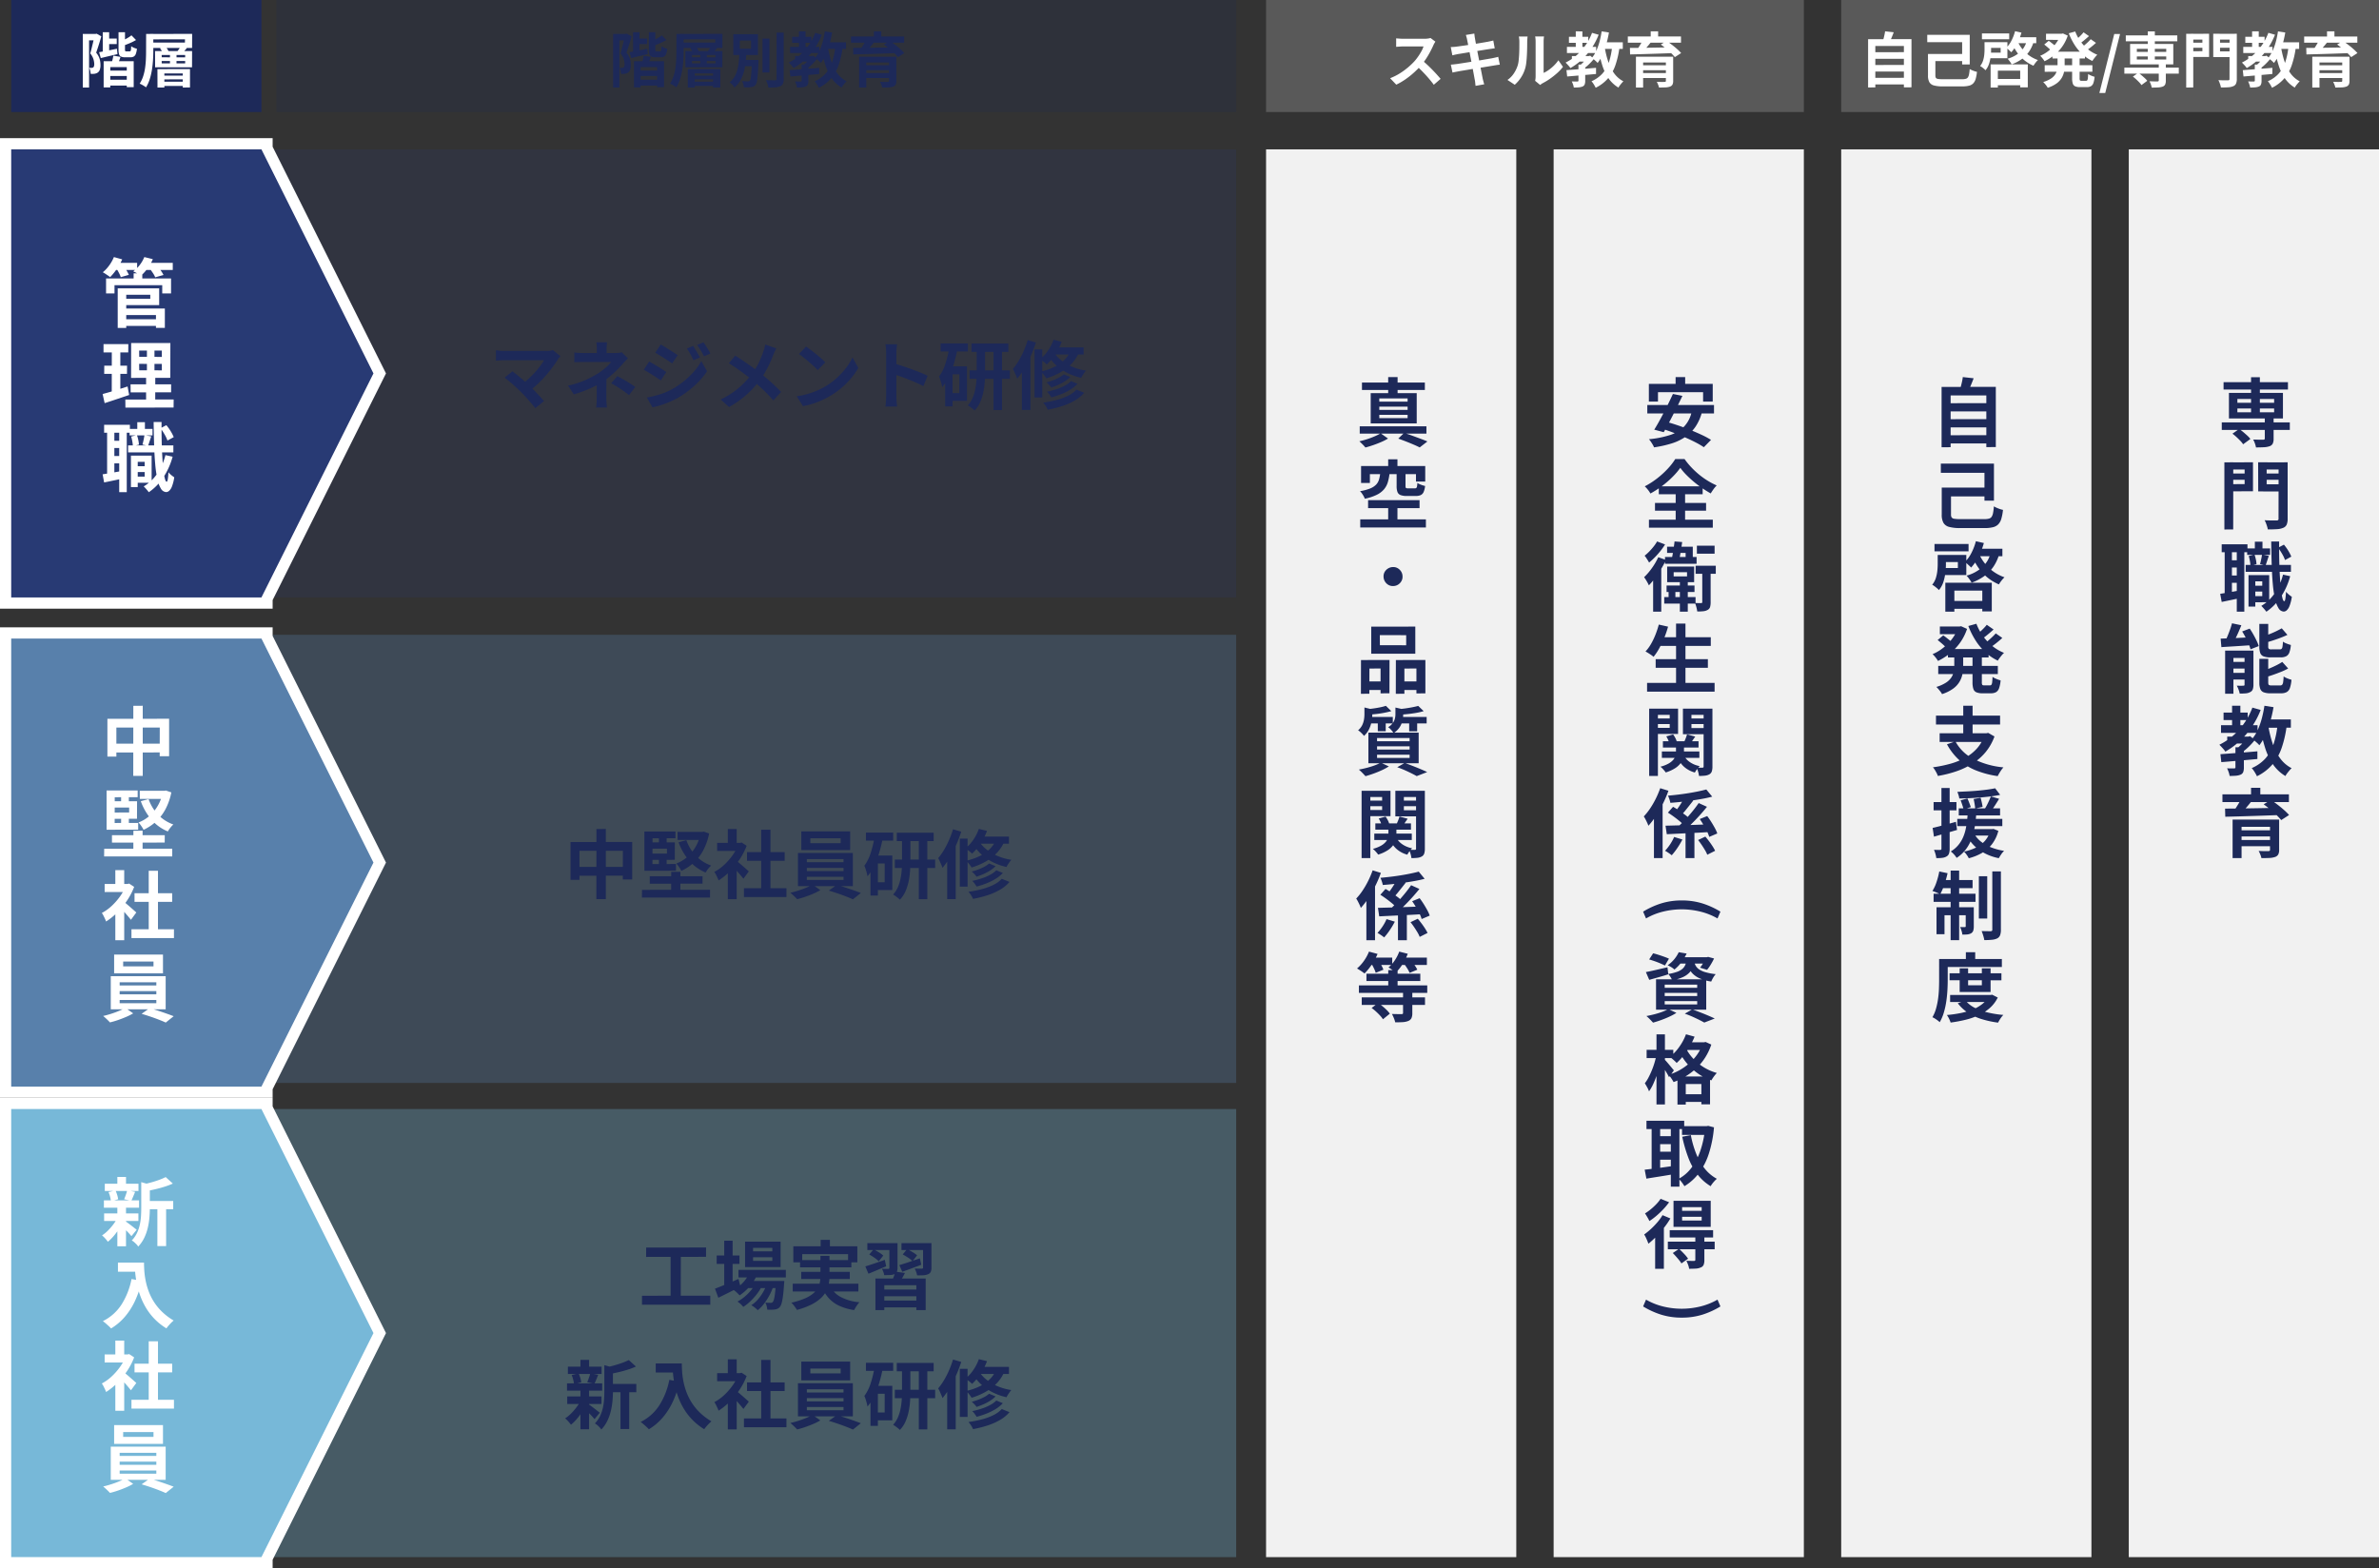 <svg xmlns="http://www.w3.org/2000/svg" width="637" height="419.996" viewBox="0 0 637 419.996">
  <rect x="0" y="0" width="637" height="419.996" fill="#333333" stroke="none"/>
  <g id="グループ_680120" data-name="グループ 680120" transform="translate(-309 -672)">
    <g id="グループ_680119" data-name="グループ 680119" transform="translate(97)">
      <g id="btn_view" transform="translate(-348 -3257)">
        <rect id="長方形_10764" data-name="長方形 10764" width="67" height="30" transform="translate(563 3929)" fill="#1d2959"/>
        <path id="パス_1169001" data-name="パス 1169001" d="M-8.64-11.68h2.9v1.488h-2.9ZM-8.32-3.1h5.776v1.456H-8.32ZM-8.384-.656H-2.16V.912H-8.384Zm-1.1-12.72h1.712V-7.7H-9.488Zm-.976,5.344q.912-.144,2.184-.392t2.584-.52l.144,1.44q-1.152.272-2.32.544t-2.144.512Zm5.2-5.344h1.728v4.624a.862.862,0,0,0,.064.424q.064.088.3.088h.88a.3.3,0,0,0,.24-.1.84.84,0,0,0,.12-.392q.04-.3.056-.888a2.963,2.963,0,0,0,.712.4,4.767,4.767,0,0,0,.824.272,5.408,5.408,0,0,1-.3,1.392,1.333,1.333,0,0,1-.552.7,1.8,1.8,0,0,1-.9.2H-3.472A2.687,2.687,0,0,1-4.584-6.84a1,1,0,0,1-.536-.64,4.336,4.336,0,0,1-.144-1.256Zm3.456.832L-.576-11.28a14.23,14.23,0,0,1-1.712.856q-.928.392-1.776.68a2.663,2.663,0,0,0-.208-.624q-.16-.352-.3-.608.5-.208,1.008-.464t.968-.536A6.209,6.209,0,0,0-1.808-12.544ZM-6.656-7.1l1.936.336q-.224.608-.424,1.168t-.376.976L-7.184-4.96q.16-.448.312-1.056A9.987,9.987,0,0,0-6.656-7.1ZM-9.248-5.6H-1.2V1.344H-3.056V-4.032H-7.472v5.44H-9.248Zm-5.584-7.312h3.712V-11.2h-2.032V1.44h-1.68Zm3.136,0h.3l.272-.064,1.248.7q-.192.688-.424,1.464t-.48,1.528q-.248.752-.472,1.392A4.65,4.65,0,0,1-10.3-6.152,6.217,6.217,0,0,1-10.1-4.64a3.748,3.748,0,0,1-.16,1.272,1.539,1.539,0,0,1-.56.792,1.577,1.577,0,0,1-.4.208,3.154,3.154,0,0,1-.48.128q-.208.016-.472.024t-.552-.008a5.457,5.457,0,0,0-.112-.808,2.712,2.712,0,0,0-.288-.808q.192.016.36.016h.3a.672.672,0,0,0,.432-.128.636.636,0,0,0,.208-.352,2.259,2.259,0,0,0,.064-.576,5.219,5.219,0,0,0-.224-1.28A4.532,4.532,0,0,0-12.848-7.7q.176-.528.336-1.176t.32-1.312q.16-.664.288-1.232t.208-.936Zm13.824,0,1.92-.016v4.72q0,1.056-.08,2.3t-.28,2.552A17.085,17.085,0,0,1,3.1-.824,9.456,9.456,0,0,1,2.1,1.392a4.742,4.742,0,0,0-.5-.352Q1.3.848.968.672A5.764,5.764,0,0,0,.4.4a8.366,8.366,0,0,0,.944-2.008,13.338,13.338,0,0,0,.512-2.248q.16-1.152.208-2.272t.048-2.08Zm1.088,0,11.232-.016-.016,3.776H3.216v-1.456h9.3l.016-.864-9.312.016ZM5.824-9.056l1.456-.48a3.8,3.8,0,0,1,.5.616,3.837,3.837,0,0,1,.336.616l-1.536.528a3,3,0,0,0-.288-.632A3.932,3.932,0,0,0,5.824-9.056Zm5.52-.48,1.68.416q-.32.4-.624.72t-.56.56l-1.36-.416q.224-.272.48-.648A5.738,5.738,0,0,0,11.344-9.536ZM5.152-3.488l8.72-.016V1.424l-1.936.016V-2.336H7.008V1.44H5.168ZM6.288-5.664l.016.64h6.272v-.64Zm0-1.616.016.624,6.272.016v-.64ZM4.512-8.32h9.92l-.016,4.336H4.528Zm4,.416,1.76.016-.016,3.28H8.512ZM6.368-1.744l6.256-.016L12.64-.752,6.368-.736Zm0,1.616h6.256l.016,1.152H6.368Z" transform="translate(597 3951)" fill="#fff"/>
      </g>
      <g id="btn_view-2" data-name="btn_view" transform="translate(-103.48 -3257)">
        <rect id="長方形_10764-2" data-name="長方形 10764" width="257" height="30" transform="translate(389.48 3929)" fill="#1d2959" opacity="0.2"/>
        <path id="パス_1169002" data-name="パス 1169002" d="M-32.64-11.68h2.9v1.488h-2.9Zm.32,8.576h5.776v1.456H-32.32Zm-.064,2.448h6.224V.912h-6.224Zm-1.1-12.72h1.712V-7.7h-1.712Zm-.976,5.344q.912-.144,2.184-.392t2.584-.52l.144,1.44q-1.152.272-2.32.544t-2.144.512Zm5.2-5.344h1.728v4.624a.862.862,0,0,0,.064.424q.064.088.3.088h.88a.3.3,0,0,0,.24-.1.84.84,0,0,0,.12-.392q.04-.3.056-.888a2.963,2.963,0,0,0,.712.4,4.767,4.767,0,0,0,.824.272,5.408,5.408,0,0,1-.3,1.392,1.333,1.333,0,0,1-.552.7,1.8,1.8,0,0,1-.9.2h-1.392a2.687,2.687,0,0,1-1.112-.184,1,1,0,0,1-.536-.64,4.336,4.336,0,0,1-.144-1.256Zm3.456.832,1.232,1.264a14.23,14.23,0,0,1-1.712.856q-.928.392-1.776.68a2.663,2.663,0,0,0-.208-.624q-.16-.352-.3-.608.5-.208,1.008-.464t.968-.536A6.209,6.209,0,0,0-25.808-12.544ZM-30.656-7.1l1.936.336q-.224.608-.424,1.168t-.376.976l-1.664-.336q.16-.448.312-1.056A9.988,9.988,0,0,0-30.656-7.1Zm-2.592,1.5H-25.2V1.344h-1.856V-4.032h-4.416v5.44h-1.776Zm-5.584-7.312h3.712V-11.2h-2.032V1.44h-1.68Zm3.136,0h.3l.272-.064,1.248.7q-.192.688-.424,1.464t-.48,1.528q-.248.752-.472,1.392A4.65,4.65,0,0,1-34.3-6.152,6.217,6.217,0,0,1-34.1-4.64a3.748,3.748,0,0,1-.16,1.272,1.539,1.539,0,0,1-.56.792,1.577,1.577,0,0,1-.4.208,3.154,3.154,0,0,1-.48.128q-.208.016-.472.024t-.552-.008a5.457,5.457,0,0,0-.112-.808,2.712,2.712,0,0,0-.288-.808q.192.016.36.016h.3a.672.672,0,0,0,.432-.128.636.636,0,0,0,.208-.352,2.259,2.259,0,0,0,.064-.576,5.219,5.219,0,0,0-.224-1.28A4.532,4.532,0,0,0-36.848-7.7q.176-.528.336-1.176t.32-1.312q.16-.664.288-1.232t.208-.936Zm13.824,0,1.92-.016v4.72q0,1.056-.08,2.3t-.28,2.552A17.085,17.085,0,0,1-20.9-.824,9.456,9.456,0,0,1-21.9,1.392a4.743,4.743,0,0,0-.5-.352q-.3-.192-.632-.368A5.765,5.765,0,0,0-23.6.4a8.366,8.366,0,0,0,.944-2.008,13.338,13.338,0,0,0,.512-2.248q.16-1.152.208-2.272t.048-2.08Zm1.088,0,11.232-.016-.016,3.776H-20.784v-1.456h9.3l.016-.864-9.312.016Zm2.608,3.856,1.456-.48a3.8,3.8,0,0,1,.5.616,3.837,3.837,0,0,1,.336.616l-1.536.528a3,3,0,0,0-.288-.632A3.932,3.932,0,0,0-18.176-9.056Zm5.52-.48,1.68.416q-.32.4-.624.72t-.56.56l-1.36-.416q.224-.272.48-.648A5.738,5.738,0,0,0-12.656-9.536Zm-6.192,6.048,8.72-.016V1.424l-1.936.016V-2.336h-4.928V1.44h-1.84Zm1.136-2.176.016.64h6.272v-.64Zm0-1.616.016.624,6.272.016v-.64Zm-1.776-1.04h9.92l-.016,4.336h-9.888Zm4,.416,1.76.016-.016,3.28h-1.744Zm-2.144,6.16,6.256-.016.016,1.008-6.272.016Zm0,1.616h6.256l.016,1.152h-6.272Zm18.8-11.52H3.024v9.056H1.168Zm3.776-1.616h1.9V-.9a3.293,3.293,0,0,1-.2,1.3,1.388,1.388,0,0,1-.7.688,4.081,4.081,0,0,1-1.3.3q-.8.072-1.9.072A3.519,3.519,0,0,0,2.608.808Q2.5.448,2.36.088a4.535,4.535,0,0,0-.28-.616q.784.016,1.488.024T4.512-.5A.5.5,0,0,0,4.84-.584a.392.392,0,0,0,.1-.312ZM-4.512-5.952h3.68v1.68h-3.68Zm2.832,0H.1l-.008.136q-.008.136-.008.3v.264Q0-3.312-.1-2.088A15.746,15.746,0,0,1-.328-.216,2.352,2.352,0,0,1-.688.72a1.413,1.413,0,0,1-.528.432,2.378,2.378,0,0,1-.672.176,7.5,7.5,0,0,1-.848.064q-.528.016-1.088-.016A3.458,3.458,0,0,0-3.984.52a3.441,3.441,0,0,0-.352-.808q.5.048.936.064t.648.016a.946.946,0,0,0,.3-.04.546.546,0,0,0,.232-.168,1.585,1.585,0,0,0,.24-.712q.1-.552.176-1.648t.128-2.888Zm-3.232-5.2V-8.96H-1.9v-2.192Zm-1.744-1.7H-.048v5.584H-6.656Zm1.632,5.072h1.872q-.064,1.264-.208,2.552a16.513,16.513,0,0,1-.472,2.5A9.871,9.871,0,0,1-4.76-.456a7,7,0,0,1-1.576,1.9A4.575,4.575,0,0,0-6.912.688a4.256,4.256,0,0,0-.72-.64,5.234,5.234,0,0,0,1.36-1.6A8.137,8.137,0,0,0-5.52-3.5a14.06,14.06,0,0,0,.352-2.128Q-5.072-6.72-5.024-7.776Zm14.912.784h4.544V-5.5H9.888ZM9.1-12.144h5.168v1.616H9.1ZM8.56-9.44h7.824v1.648H8.56Zm2.368-4.16H12.7v4.976H10.928Zm4.352.4,1.776.5a18.539,18.539,0,0,1-3.128,5.248,16.468,16.468,0,0,1-4.44,3.68,3.419,3.419,0,0,0-.352-.472q-.24-.28-.5-.552t-.432-.448A13.776,13.776,0,0,0,12.456-8.5,15.09,15.09,0,0,0,15.28-13.2ZM11.648-4.7h1.808V-.368a2.732,2.732,0,0,1-.144.976,1.025,1.025,0,0,1-.576.56,3.406,3.406,0,0,1-1,.224q-.568.048-1.336.048a4.3,4.3,0,0,0-.208-.832,5.837,5.837,0,0,0-.336-.8q.48.016.928.016h.592A.4.4,0,0,0,11.6-.24a.248.248,0,0,0,.048-.176Zm2.384-2.288h.4l.352-.1,1.024.832A15.647,15.647,0,0,1,14.472-4.8,11.467,11.467,0,0,1,12.96-3.552a3.428,3.428,0,0,0-.424-.512q-.28-.288-.472-.464.352-.288.736-.664a9.653,9.653,0,0,0,.712-.776,6.186,6.186,0,0,0,.52-.72Zm-5.6,3.776q1.008-.08,2.312-.176T13.5-3.6q1.448-.112,2.856-.24v1.648q-1.344.128-2.736.248l-2.672.232q-1.28.112-2.32.192Zm9.2-7.456H23.52V-8.9H17.632Zm.224-2.928,1.952.3a29.328,29.328,0,0,1-.7,3.1A21.356,21.356,0,0,1,18.1-7.392a10.662,10.662,0,0,1-1.328,2.256,3.435,3.435,0,0,0-.424-.448q-.28-.256-.584-.512a5.308,5.308,0,0,0-.528-.4,8.347,8.347,0,0,0,1.2-1.944,15.706,15.706,0,0,0,.864-2.448A24.662,24.662,0,0,0,17.856-13.6Zm2.816,4,1.968.176A24.019,24.019,0,0,1,21.56-4.6a11.129,11.129,0,0,1-2.008,3.592,10.308,10.308,0,0,1-3.3,2.512,5.735,5.735,0,0,0-.288-.56Q15.776.608,15.552.28a3.672,3.672,0,0,0-.416-.52,8.526,8.526,0,0,0,2.952-2.088,8.8,8.8,0,0,0,1.736-3.088A19.376,19.376,0,0,0,20.672-9.6Zm-1.984.3a24.494,24.494,0,0,0,.936,3.816,11.4,11.4,0,0,0,1.592,3.136A7.085,7.085,0,0,0,23.68-.224a6.113,6.113,0,0,0-.464.488q-.256.3-.488.608a4.6,4.6,0,0,0-.376.584,8.546,8.546,0,0,1-2.664-2.5A13.383,13.383,0,0,1,18-4.592a32,32,0,0,1-1.04-4.416Zm8.352,2.48h8.624v1.552h-6.7v6.7H27.04Zm8.016,0h1.952V-.352A2.133,2.133,0,0,1,36.816.664a1.27,1.27,0,0,1-.688.536,4.23,4.23,0,0,1-1.216.208q-.72.032-1.7.032a4.306,4.306,0,0,0-.24-.776,6.933,6.933,0,0,0-.352-.76l.832.032q.432.016.776.008t.456-.008a.433.433,0,0,0,.3-.072.318.318,0,0,0,.072-.232Zm-6.848,2.3h7.568V-3.2H28.208Zm-3.344-7.712H39.1v1.664H24.864Zm3.984,1.008,2.176.56q-.576.736-1.2,1.448T28.72-8l-1.536-.528q.3-.384.608-.856t.584-.952Q28.656-10.816,28.848-11.216ZM33.7-10.08l1.552-.96q.656.448,1.4,1.016t1.4,1.152a12.271,12.271,0,0,1,1.088,1.08L37.456-6.7a11.59,11.59,0,0,0-1.008-1.08q-.624-.6-1.352-1.208T33.7-10.08Zm-8.272.912q1.1,0,2.5-.016t2.952-.04q1.56-.024,3.2-.056l3.24-.064-.1,1.552q-2.1.08-4.24.152T28.9-7.512q-1.928.056-3.432.088Zm2.784,6.736H35.76V-1.1H28.208Zm2.784-11.184h1.984v2.24H30.992Z" transform="translate(518.48 3951)" fill="#1d2959"/>
      </g>
      <g id="btn_view-3" data-name="btn_view" transform="translate(162 -3257)">
        <rect id="長方形_10764-3" data-name="長方形 10764" width="144" height="30" transform="translate(389 3929)" fill="#595959"/>
        <path id="パス_1169003" data-name="パス 1169003" d="M-26.656-10.848q-.1.144-.28.448a3.416,3.416,0,0,0-.28.56q-.336.752-.824,1.68t-1.1,1.864a18.444,18.444,0,0,1-1.3,1.752,26.689,26.689,0,0,1-1.976,1.992A21.649,21.649,0,0,1-34.7-.744,17.421,17.421,0,0,1-37.136.672l-1.648-1.728A14.885,14.885,0,0,0-36.272-2.3a18.762,18.762,0,0,0,2.256-1.632,18.676,18.676,0,0,0,1.792-1.712,14.385,14.385,0,0,0,1-1.3,15.264,15.264,0,0,0,.84-1.368,6.936,6.936,0,0,0,.544-1.256h-5.424q-.336,0-.7.024l-.7.048q-.328.024-.5.04v-2.272q.24.016.592.048t.712.048q.36.016.6.016h5.648a6.75,6.75,0,0,0,.968-.064,4.158,4.158,0,0,0,.68-.144ZM-30.24-5.872q.624.5,1.328,1.152t1.392,1.36q.688.7,1.272,1.352t.984,1.128L-27.088.7q-.592-.816-1.352-1.7t-1.6-1.752q-.84-.872-1.7-1.656Zm12.064-5.552a5.667,5.667,0,0,0-.152-.64q-.088-.288-.168-.576l2.256-.368q.032.24.072.6a6.123,6.123,0,0,0,.1.648q.032.224.144.832t.272,1.472q.16.864.36,1.864t.392,2.016q.192,1.016.376,1.928t.32,1.616q.136.7.2,1.04.08.352.192.768t.224.8L-15.9.992q-.064-.448-.1-.856a5.3,5.3,0,0,0-.112-.76q-.064-.32-.184-.984t-.288-1.56q-.168-.9-.36-1.9l-.384-2.016-.36-1.888q-.168-.88-.3-1.528T-18.176-11.424Zm-4.368,2.032q.384-.016.752-.04t.736-.072l.992-.136q.64-.088,1.472-.208t1.72-.264l1.72-.28q.832-.136,1.48-.248l1.016-.176.8-.168q.416-.088.7-.168l.384,2.1q-.256.016-.688.08t-.784.112q-.432.064-1.128.176l-1.544.248q-.848.136-1.728.272t-1.68.272q-.8.136-1.408.232l-.912.144-.72.152q-.336.072-.752.184Zm.016,4.7q.32-.016.808-.072t.856-.1q.432-.064,1.152-.176l1.624-.256,1.864-.3q.96-.152,1.872-.312t1.664-.288l1.216-.208q.464-.1.888-.192t.744-.192l.432,2.112a7.507,7.507,0,0,0-.776.088q-.456.072-.92.152-.512.08-1.28.208l-1.688.28q-.92.152-1.88.3t-1.84.3q-.88.152-1.584.264t-1.1.192q-.512.1-.92.176t-.68.16ZM.048-.352Q.1-.592.136-.9a4.965,4.965,0,0,0,.04-.632v-9.328a6.91,6.91,0,0,0-.056-.944,3.75,3.75,0,0,0-.072-.432H2.432a3.616,3.616,0,0,0-.064.44,8.259,8.259,0,0,0-.048.952V-2.48a7.889,7.889,0,0,0,1.36-.784,11.321,11.321,0,0,0,1.384-1.16A9.6,9.6,0,0,0,6.272-5.856L7.5-4.1A11.981,11.981,0,0,1,5.912-2.4,20.414,20.414,0,0,1,3.984-.88,16.472,16.472,0,0,1,2.08.272a3.862,3.862,0,0,0-.416.264q-.16.12-.272.216ZM-7.36-.592A6.362,6.362,0,0,0-5.632-2.368,8.574,8.574,0,0,0-4.64-4.416a6.5,6.5,0,0,0,.264-1.3q.088-.776.136-1.664t.056-1.76q.008-.872.008-1.608a7.268,7.268,0,0,0-.04-.824q-.04-.344-.1-.648h2.352a1.4,1.4,0,0,0-.04.264q-.024.232-.048.544t-.024.648q0,.7-.016,1.64T-2.16-7.216q-.048.976-.144,1.848a10.38,10.38,0,0,1-.256,1.48,9.262,9.262,0,0,1-1.1,2.52A9.582,9.582,0,0,1-5.408.7Zm17.248-6.4h4.544V-5.5H9.888ZM9.1-12.144h5.168v1.616H9.1ZM8.56-9.44h7.824v1.648H8.56Zm2.368-4.16H12.7v4.976H10.928Zm4.352.4,1.776.5a18.539,18.539,0,0,1-3.128,5.248,16.468,16.468,0,0,1-4.44,3.68,3.419,3.419,0,0,0-.352-.472q-.24-.28-.5-.552t-.432-.448A13.776,13.776,0,0,0,12.456-8.5,15.09,15.09,0,0,0,15.28-13.2ZM11.648-4.7h1.808V-.368a2.732,2.732,0,0,1-.144.976,1.025,1.025,0,0,1-.576.56,3.406,3.406,0,0,1-1,.224q-.568.048-1.336.048a4.3,4.3,0,0,0-.208-.832,5.837,5.837,0,0,0-.336-.8q.48.016.928.016h.592A.4.4,0,0,0,11.6-.24a.248.248,0,0,0,.048-.176Zm2.384-2.288h.4l.352-.1,1.024.832A15.647,15.647,0,0,1,14.472-4.8,11.467,11.467,0,0,1,12.96-3.552a3.428,3.428,0,0,0-.424-.512q-.28-.288-.472-.464.352-.288.736-.664a9.653,9.653,0,0,0,.712-.776,6.186,6.186,0,0,0,.52-.72Zm-5.6,3.776q1.008-.08,2.312-.176T13.5-3.6q1.448-.112,2.856-.24v1.648q-1.344.128-2.736.248l-2.672.232q-1.28.112-2.32.192Zm9.2-7.456H23.52V-8.9H17.632Zm.224-2.928,1.952.3a29.328,29.328,0,0,1-.7,3.1A21.356,21.356,0,0,1,18.1-7.392a10.662,10.662,0,0,1-1.328,2.256,3.435,3.435,0,0,0-.424-.448q-.28-.256-.584-.512a5.308,5.308,0,0,0-.528-.4,8.347,8.347,0,0,0,1.2-1.944,15.706,15.706,0,0,0,.864-2.448A24.662,24.662,0,0,0,17.856-13.6Zm2.816,4,1.968.176A24.019,24.019,0,0,1,21.56-4.6a11.129,11.129,0,0,1-2.008,3.592,10.308,10.308,0,0,1-3.3,2.512,5.735,5.735,0,0,0-.288-.56Q15.776.608,15.552.28a3.672,3.672,0,0,0-.416-.52,8.526,8.526,0,0,0,2.952-2.088,8.8,8.8,0,0,0,1.736-3.088A19.376,19.376,0,0,0,20.672-9.6Zm-1.984.3a24.494,24.494,0,0,0,.936,3.816,11.4,11.4,0,0,0,1.592,3.136A7.085,7.085,0,0,0,23.68-.224a6.113,6.113,0,0,0-.464.488q-.256.3-.488.608a4.6,4.6,0,0,0-.376.584,8.546,8.546,0,0,1-2.664-2.5A13.383,13.383,0,0,1,18-4.592a32,32,0,0,1-1.04-4.416Zm8.352,2.48h8.624v1.552h-6.7v6.7H27.04Zm8.016,0h1.952V-.352A2.133,2.133,0,0,1,36.816.664a1.27,1.27,0,0,1-.688.536,4.23,4.23,0,0,1-1.216.208q-.72.032-1.7.032a4.306,4.306,0,0,0-.24-.776,6.933,6.933,0,0,0-.352-.76l.832.032q.432.016.776.008t.456-.008a.433.433,0,0,0,.3-.072.318.318,0,0,0,.072-.232Zm-6.848,2.3h7.568V-3.2H28.208Zm-3.344-7.712H39.1v1.664H24.864Zm3.984,1.008,2.176.56q-.576.736-1.2,1.448T28.72-8l-1.536-.528q.3-.384.608-.856t.584-.952Q28.656-10.816,28.848-11.216ZM33.7-10.08l1.552-.96q.656.448,1.4,1.016t1.4,1.152a12.271,12.271,0,0,1,1.088,1.08L37.456-6.7a11.59,11.59,0,0,0-1.008-1.08q-.624-.6-1.352-1.208T33.7-10.08Zm-8.272.912q1.1,0,2.5-.016t2.952-.04q1.56-.024,3.2-.056l3.24-.064-.1,1.552q-2.1.08-4.24.152T28.9-7.512q-1.928.056-3.432.088Zm2.784,6.736H35.76V-1.1H28.208Zm2.784-11.184h1.984v2.24H30.992Z" transform="translate(461 3951)" fill="#fff"/>
      </g>
      <g id="btn_view-4" data-name="btn_view" transform="translate(316 -3257)">
        <rect id="長方形_10764-4" data-name="長方形 10764" width="144" height="30" transform="translate(389 3929)" fill="#595959"/>
        <path id="パス_1169004" data-name="パス 1169004" d="M-63.5-8.016l8.7-.016.016,1.776H-63.5Zm0,3.424,8.7-.016.016,1.776H-63.5Zm0,3.44,8.7-.016.016,1.776H-63.5Zm-1.3-10.352,11.616-.016v12.9l-2.032.016V-9.68h-7.648V1.408l-1.936.016Zm4.544-2.112,2.32.256q-.288.784-.608,1.536t-.592,1.3l-1.76-.32q.128-.4.256-.888t.232-.976Q-60.3-13.2-60.248-13.616Zm12.48,6.08H-38.7v1.888h-9.072Zm-1.184-5.136h11.376v7.936h-2.032V-10.7h-9.344Zm.192,5.136h1.984v5.76a1.136,1.136,0,0,0,.144.64.839.839,0,0,0,.576.28,8.563,8.563,0,0,0,1.3.072h5.12a3.8,3.8,0,0,0,.984-.1,1.011,1.011,0,0,0,.576-.384,2.2,2.2,0,0,0,.312-.824,11.446,11.446,0,0,0,.176-1.424,4.573,4.573,0,0,0,.608.312q.352.152.7.272a4.092,4.092,0,0,0,.64.168A10.583,10.583,0,0,1-36-.848,2.863,2.863,0,0,1-36.656.336a2.388,2.388,0,0,1-1.136.616,7.354,7.354,0,0,1-1.8.184h-5.184A9.017,9.017,0,0,1-47.16.888,1.987,1.987,0,0,1-48.392.016,3.526,3.526,0,0,1-48.76-1.76Zm17.7,6.688h7.808V.832h-7.808Zm-3.248-12.208h7.3v1.568h-7.3Zm8.624,1.024h5.92v1.6h-5.92Zm-6.3,7.28h9.952V1.392h-2.032V-3.072h-5.984V1.44h-1.936Zm-.672-5.952H-27.5v4.3h-5.168V-7.9h3.36v-1.28h-3.36Zm-.96,0h1.76v2.016a15.276,15.276,0,0,1-.12,1.824,10.478,10.478,0,0,1-.432,1.96,4.983,4.983,0,0,1-.952,1.72,3.124,3.124,0,0,0-.4-.392q-.272-.232-.552-.44a2.876,2.876,0,0,0-.488-.3,4.333,4.333,0,0,0,.784-1.44A7.873,7.873,0,0,0-33.7-7.3a14.037,14.037,0,0,0,.08-1.432Zm8.176-2.944,1.712.384a16.039,16.039,0,0,1-1.144,2.936A9.841,9.841,0,0,1-26.472-8a3.479,3.479,0,0,0-.376-.384q-.248-.224-.5-.456A2.956,2.956,0,0,0-27.8-9.2a7.528,7.528,0,0,0,1.416-1.976A12.108,12.108,0,0,0-25.448-13.648ZM-22.28-11.2l1.84.272A9.175,9.175,0,0,1-21.712-8.16,8.285,8.285,0,0,1-23.7-6.144,10.907,10.907,0,0,1-26.36-4.768a4.7,4.7,0,0,0-.288-.48q-.192-.288-.416-.576a4.951,4.951,0,0,0-.384-.448A8.527,8.527,0,0,0-24.08-8.08,6.1,6.1,0,0,0-22.28-11.2Zm-2.544.144a9.519,9.519,0,0,0,1.3,2.16,9.171,9.171,0,0,0,1.864,1.768A9.286,9.286,0,0,0-19.32-5.92a5.28,5.28,0,0,0-.64.712,8.123,8.123,0,0,0-.56.808,10.31,10.31,0,0,1-2.456-1.48,10.143,10.143,0,0,1-1.944-2.1,13.872,13.872,0,0,1-1.424-2.64Zm9.392,2.9h8.7v1.808h-8.7Zm-1.728-4.816h4.544v1.648H-17.16Zm-.352,8.432H-4.744v1.76H-17.512Zm4.208-8.432h.352l.336-.064,1.28.576a11.35,11.35,0,0,1-1.048,2.272,11.066,11.066,0,0,1-1.448,1.9,12.216,12.216,0,0,1-1.76,1.528A13.649,13.649,0,0,1-17.56-5.6a6.251,6.251,0,0,0-.536-.768,5.572,5.572,0,0,0-.632-.688A9.117,9.117,0,0,0-17-8a11.3,11.3,0,0,0,1.56-1.3,9.736,9.736,0,0,0,1.28-1.576,7.56,7.56,0,0,0,.856-1.776Zm-.768,5.728h1.9V-4.48a9.129,9.129,0,0,1-.16,1.7,5.1,5.1,0,0,1-.624,1.64A5.141,5.141,0,0,1-14.312.328,8.271,8.271,0,0,1-16.7,1.5a3.463,3.463,0,0,0-.328-.512Q-17.24.7-17.48.424a5.343,5.343,0,0,0-.432-.456,8.059,8.059,0,0,0,2.048-.912,3.957,3.957,0,0,0,1.152-1.1A3.528,3.528,0,0,0-14.2-3.272a6.314,6.314,0,0,0,.128-1.256Zm4.736-6.32a11.5,11.5,0,0,0,1.368,2.576A10.868,10.868,0,0,0-5.96-8.832a9.7,9.7,0,0,0,2.544,1.5,4.174,4.174,0,0,0-.472.488q-.248.3-.48.608a5.442,5.442,0,0,0-.376.568,10.573,10.573,0,0,1-2.68-1.808A12.711,12.711,0,0,1-9.52-10a17.392,17.392,0,0,1-1.544-3.088Zm-8.3,3.488,1.2-.992q.32.208.664.48t.664.528a6.483,6.483,0,0,1,.528.464l-1.264,1.12a5.862,5.862,0,0,0-.488-.5q-.312-.288-.656-.576T-17.64-10.08Zm10.528-3.264,1.456,1.008q-.64.576-1.32,1.136t-1.256.944l-1.152-.9q.368-.272.784-.648t.816-.784A8.725,8.725,0,0,0-7.112-13.344Zm1.92,1.84,1.408.976q-.64.592-1.384,1.176t-1.368.984l-1.152-.88q.4-.288.856-.68t.9-.808Q-5.5-11.152-5.192-11.5Zm-4.976,4.336h2v6.112a1.136,1.136,0,0,0,.088.568q.088.12.408.12H-6.44a.377.377,0,0,0,.328-.144,1.242,1.242,0,0,0,.152-.536q.048-.392.08-1.144a4.039,4.039,0,0,0,.816.44,5.987,5.987,0,0,0,.912.312A6.751,6.751,0,0,1-4.472.224a1.568,1.568,0,0,1-.648.856,2.224,2.224,0,0,1-1.128.248h-1.76a3.29,3.29,0,0,1-1.344-.216,1.193,1.193,0,0,1-.64-.736,4.564,4.564,0,0,1-.176-1.416ZM-2.872,2.9,1.112-12.9H2.664L-1.3,2.9ZM3.816-3.9H18.392v1.616H3.816ZM4.2-12.528H17.992v1.584H4.2Zm8.832,7.616H14.92v4.5A2.42,2.42,0,0,1,14.736.64a1.2,1.2,0,0,1-.68.56,4.4,4.4,0,0,1-1.216.216q-.72.04-1.7.04a4.772,4.772,0,0,0-.232-.864,5.914,5.914,0,0,0-.36-.816q.432,0,.872.016t.784.016h.472a.56.56,0,0,0,.28-.072.262.262,0,0,0,.072-.216Zm-2.944-8.672h1.888V-5.44H10.088ZM6.1-1.488,7.544-2.5a9.986,9.986,0,0,1,.888.672q.456.384.864.76a4.748,4.748,0,0,1,.648.712L8.392.784A4.577,4.577,0,0,0,7.8.048q-.384-.4-.824-.808A10.335,10.335,0,0,0,6.1-1.488ZM7.16-6.88v.816h7.872V-6.88Zm0-2.048v.816h7.872v-.816Zm-1.808-1.3H16.92v5.472H5.352ZM21.3-10.56H25.32l.016,1.344L21.32-9.2Zm7.392,0h4.048v1.344L28.712-9.2Zm3.3-2.384,1.936-.016V-.9A3.189,3.189,0,0,1,33.72.392a1.345,1.345,0,0,1-.72.68,3.919,3.919,0,0,1-1.344.3q-.816.056-1.984.056a3.579,3.579,0,0,0-.144-.632q-.112-.36-.248-.72a3.5,3.5,0,0,0-.3-.616q.512.032,1.04.04t.944.008h.576a.533.533,0,0,0,.344-.088.381.381,0,0,0,.088-.328Zm-10.528,0,5.04-.016v6.208l-5.04.016V-8.272l3.248-.016v-3.12H21.464Zm11.568,0-.016,1.536H29.432V-8.24h3.6L33.016-6.7,27.624-6.72l-.016-6.24Zm-12.656,0,1.9-.016L22.264,1.424l-1.888.016ZM36.984-6.992h4.544V-5.5H36.984ZM36.2-12.144h5.168v1.616H36.2Zm-.544,2.7H43.48v1.648H35.656Zm2.368-4.16H39.8v4.976H38.024Zm4.352.4,1.776.5a18.539,18.539,0,0,1-3.128,5.248,16.468,16.468,0,0,1-4.44,3.68,3.419,3.419,0,0,0-.352-.472q-.24-.28-.5-.552T35.3-5.248A13.776,13.776,0,0,0,39.552-8.5,15.09,15.09,0,0,0,42.376-13.2ZM38.744-4.7h1.808V-.368a2.732,2.732,0,0,1-.144.976,1.025,1.025,0,0,1-.576.56,3.406,3.406,0,0,1-1,.224q-.568.048-1.336.048a4.3,4.3,0,0,0-.208-.832,5.836,5.836,0,0,0-.336-.8q.48.016.928.016h.592A.4.4,0,0,0,38.7-.24a.248.248,0,0,0,.048-.176Zm2.384-2.288h.4l.352-.1,1.024.832A15.646,15.646,0,0,1,41.568-4.8a11.467,11.467,0,0,1-1.512,1.248,3.428,3.428,0,0,0-.424-.512q-.28-.288-.472-.464.352-.288.736-.664a9.653,9.653,0,0,0,.712-.776,6.187,6.187,0,0,0,.52-.72Zm-5.6,3.776q1.008-.08,2.312-.176T40.592-3.6q1.448-.112,2.856-.24v1.648q-1.344.128-2.736.248l-2.672.232q-1.28.112-2.32.192Zm9.2-7.456h5.888V-8.9H44.728Zm.224-2.928,1.952.3a29.328,29.328,0,0,1-.7,3.1,21.356,21.356,0,0,1-1.008,2.808,10.662,10.662,0,0,1-1.328,2.256,3.435,3.435,0,0,0-.424-.448q-.28-.256-.584-.512a5.308,5.308,0,0,0-.528-.4,8.347,8.347,0,0,0,1.2-1.944,15.706,15.706,0,0,0,.864-2.448A24.662,24.662,0,0,0,44.952-13.6Zm2.816,4,1.968.176A24.019,24.019,0,0,1,48.656-4.6a11.129,11.129,0,0,1-2.008,3.592,10.308,10.308,0,0,1-3.3,2.512,5.735,5.735,0,0,0-.288-.56Q42.872.608,42.648.28a3.672,3.672,0,0,0-.416-.52,8.526,8.526,0,0,0,2.952-2.088A8.8,8.8,0,0,0,46.92-5.416,19.376,19.376,0,0,0,47.768-9.6Zm-1.984.3A24.494,24.494,0,0,0,46.72-5.48a11.4,11.4,0,0,0,1.592,3.136,7.085,7.085,0,0,0,2.464,2.12,6.112,6.112,0,0,0-.464.488q-.256.3-.488.608a4.6,4.6,0,0,0-.376.584,8.546,8.546,0,0,1-2.664-2.5A13.383,13.383,0,0,1,45.1-4.592a32,32,0,0,1-1.04-4.416Zm8.352,2.48H62.76v1.552h-6.7v6.7h-1.92Zm8.016,0H64.1V-.352A2.133,2.133,0,0,1,63.912.664a1.27,1.27,0,0,1-.688.536,4.23,4.23,0,0,1-1.216.208q-.72.032-1.7.032a4.306,4.306,0,0,0-.24-.776A6.933,6.933,0,0,0,59.72-.1l.832.032q.432.016.776.008t.456-.008a.433.433,0,0,0,.3-.072.318.318,0,0,0,.072-.232ZM55.3-4.512h7.568V-3.2H55.3ZM51.96-12.224H66.2v1.664H51.96Zm3.984,1.008,2.176.56q-.576.736-1.2,1.448T55.816-8L54.28-8.528q.3-.384.608-.856t.584-.952Q55.752-10.816,55.944-11.216Zm4.848,1.136,1.552-.96q.656.448,1.4,1.016t1.4,1.152a12.271,12.271,0,0,1,1.088,1.08L64.552-6.7a11.59,11.59,0,0,0-1.008-1.08q-.624-.6-1.352-1.208T60.792-10.08Zm-8.272.912q1.1,0,2.5-.016t2.952-.04q1.56-.024,3.2-.056l3.24-.064-.1,1.552q-2.1.08-4.24.152T56-7.512q-1.928.056-3.432.088ZM55.3-2.432h7.552V-1.1H55.3Zm2.784-11.184h1.984v2.24H58.088Z" transform="translate(461 3951)" fill="#fff"/>
      </g>
      <rect id="長方形_23774" data-name="長方形 23774" width="261" height="120" transform="translate(282 712)" fill="#283a74" opacity="0.2"/>
      <rect id="長方形_23777" data-name="長方形 23777" width="67" height="377" transform="translate(551 712)" fill="#f1f1f1"/>
      <rect id="長方形_23778" data-name="長方形 23778" width="67" height="377" transform="translate(628 712)" fill="#f1f1f1"/>
      <rect id="長方形_23779" data-name="長方形 23779" width="67" height="377" transform="translate(705 712)" fill="#f1f1f1"/>
      <rect id="長方形_23780" data-name="長方形 23780" width="67" height="377" transform="translate(782 712)" fill="#f1f1f1"/>
      <rect id="長方形_23775" data-name="長方形 23775" width="261" height="120" transform="translate(282 842)" fill="#5880ab" opacity="0.3"/>
      <rect id="長方形_23776" data-name="長方形 23776" width="261" height="120" transform="translate(282 969)" fill="#77b8d8" opacity="0.3"/>
      <rect id="長方形_23772" data-name="長方形 23772" width="67" height="120" transform="translate(215 842)" fill="#f1f1f1"/>
      <g id="合体_3" data-name="合体 3" transform="translate(18863 807.998)" fill="#5880ab">
        <path d="M -18580.072 156.498 L -18581 156.498 L -18648 156.498 L -18649.5 156.498 L -18649.5 154.998 L -18649.5 35.002 L -18649.5 33.502 L -18648 33.502 L -18581 33.502 L -18580.072 33.502 L -18579.658 34.331 L -18549.66 94.329 L -18549.324 95 L -18549.66 95.671 L -18579.658 155.669 L -18580.072 156.498 Z" stroke="none"/>
        <path d="M -18648 35.002 L -18648 154.998 L -18581 154.998 L -18581 35.002 L -18648 35.002 M -18581 35.002 L -18581 154.998 L -18551.002 95 L -18581 35.002 M -18651 32.002 L -18578 32.002 L -18578 34.294 L -18547.648 95 L -18548.318 96.342 L -18578 155.706 L -18578 157.998 L -18651 157.998 L -18651 32.002 Z" stroke="none" fill="#fff"/>
      </g>
      <g id="合体_4" data-name="合体 4" transform="translate(18863 933.998)" fill="#77b8d8">
        <path d="M -18580.072 156.498 L -18581 156.498 L -18648 156.498 L -18649.5 156.498 L -18649.5 154.998 L -18649.5 35.002 L -18649.5 33.502 L -18648 33.502 L -18581 33.502 L -18580.072 33.502 L -18579.658 34.331 L -18549.66 94.329 L -18549.324 95 L -18549.66 95.671 L -18579.658 155.669 L -18580.072 156.498 Z" stroke="none"/>
        <path d="M -18648 35.002 L -18648 154.998 L -18581 154.998 L -18581 35.002 L -18648 35.002 M -18581 35.002 L -18581 154.998 L -18551.002 95 L -18581 35.002 M -18651 32.002 L -18578 32.002 L -18578 34.294 L -18547.648 95 L -18548.318 96.342 L -18578 155.706 L -18578 157.998 L -18651 157.998 L -18651 32.002 Z" stroke="none" fill="#fff"/>
      </g>
      <path id="パス_1168996" data-name="パス 1168996" d="M11.4,22.46l1.56-1.52q1.1.34,2.25.76t2.2.81q1.05.39,1.79.71l-2.06,1.6q-.66-.34-1.59-.74t-2-.82Q12.48,22.84,11.4,22.46ZM1.08,19.16H18.94v1.96H1.08Zm.6-11.72H18.52v2H1.68ZM8.7,5.98h2.52v5.06H8.7ZM6.32,13.9v.86H13.9V13.9Zm0,2.2v.88H13.9V16.1Zm0-4.4v.86H13.9V11.7Zm-2.3-1.42H16.34v8.1H4.02ZM6.68,21.04l1.98,1.4a14.38,14.38,0,0,1-1.82.93q-1.04.45-2.14.83t-2.1.64A9.38,9.38,0,0,0,1.84,24q-.48-.48-.86-.82,1-.22,2.08-.57t2.04-.77A13.207,13.207,0,0,0,6.68,21.04ZM8.7,28h2.48v3.28H8.7Zm0,11.86h2.48V45.2H8.7ZM6.56,31.78h2.5a12.991,12.991,0,0,1-.46,2.36,5.353,5.353,0,0,1-1.02,1.9,6.041,6.041,0,0,1-1.94,1.47,13.316,13.316,0,0,1-3.2,1.05,4.156,4.156,0,0,0-.31-.68,8.221,8.221,0,0,0-.47-.75,3.645,3.645,0,0,0-.5-.59,13.017,13.017,0,0,0,2.72-.73A4.6,4.6,0,0,0,5.45,34.8a3.32,3.32,0,0,0,.78-1.34A9.259,9.259,0,0,0,6.56,31.78Zm4.4-.04h2.38v3.42q0,.42.13.52a1.109,1.109,0,0,0,.59.1h1.78a.592.592,0,0,0,.39-.11.726.726,0,0,0,.19-.42,8.036,8.036,0,0,0,.1-.93,3.1,3.1,0,0,0,.6.34,7.826,7.826,0,0,0,.76.29,6.325,6.325,0,0,0,.7.19,5.321,5.321,0,0,1-.4,1.63,1.619,1.619,0,0,1-.78.82,3.191,3.191,0,0,1-1.32.23H13.7a4.559,4.559,0,0,1-1.71-.25,1.42,1.42,0,0,1-.81-.83,4.508,4.508,0,0,1-.22-1.56ZM1.44,29.8H18.62v4.16H16.14V31.98H3.8v2.36H1.44Zm1.88,9.14H17.1v2.14H3.32Zm-2.1,5.14H18.8v2.18H1.22ZM10,56.86a2.289,2.289,0,0,1,1.29.33,2.671,2.671,0,0,1,.91.92,2.469,2.469,0,0,1,.34,1.29,2.3,2.3,0,0,1-.33,1.28,2.643,2.643,0,0,1-.92.92,2.469,2.469,0,0,1-1.29.34,2.3,2.3,0,0,1-1.28-.33,2.591,2.591,0,0,1-.92-.94,2.5,2.5,0,0,1-.34-1.27,2.289,2.289,0,0,1,.33-1.29,2.618,2.618,0,0,1,.94-.91A2.5,2.5,0,0,1,10,56.86ZM6.46,75.08l.02,2.7,7.04.02V75.1Zm-2.3-2.26,11.8-.02v7.26H4.16ZM1.42,81.76l7.64-.02-.02,8.92-2.38.02V84.02l-2.98.02-.02,6.74L1.4,90.8Zm9.34,0,7.9-.02v8.94l-2.4.02V84.02l-3.22.02v6.74l-2.3.02ZM2.4,87.5l5.26-.02v2.3H2.4Zm9.44,0,5.6-.02.02,2.3H11.84ZM8.08,94.02l1.46,1.42q-.84.24-1.87.44t-2.09.32q-1.06.12-2.04.18a5.658,5.658,0,0,0-.21-.73A3.38,3.38,0,0,0,3,94.94q.92-.1,1.85-.23t1.78-.31A13.506,13.506,0,0,0,8.08,94.02Zm8.66.02,1.46,1.4a15.813,15.813,0,0,1-2,.47q-1.1.19-2.25.31t-2.21.2a4.673,4.673,0,0,0-.22-.75q-.16-.43-.3-.73.98-.08,2-.22t1.95-.32Q16.1,94.22,16.74,94.04Zm-14.4.42,2.58.64q-.02.24-.48.32v.98a10.339,10.339,0,0,1-.18,1.79,8.187,8.187,0,0,1-.65,2.02,6.074,6.074,0,0,1-1.39,1.87,3.908,3.908,0,0,0-.44-.53q-.28-.29-.58-.56a2.956,2.956,0,0,0-.56-.41,4.337,4.337,0,0,0,1.11-1.4,5.515,5.515,0,0,0,.47-1.49,8.948,8.948,0,0,0,.12-1.41Zm8.3.02,2.56.58q-.02.28-.48.34v1.02a7.338,7.338,0,0,1-.2,1.59,5.466,5.466,0,0,1-.76,1.76,5.251,5.251,0,0,1-1.62,1.55,2.942,2.942,0,0,0-.38-.55q-.26-.31-.54-.6a2.271,2.271,0,0,0-.54-.43,4.223,4.223,0,0,0,1.25-1.1,3.53,3.53,0,0,0,.56-1.18,4.777,4.777,0,0,0,.15-1.16ZM3.28,97H9.94v1.74H3.28Zm8.24,0H19v1.74H11.52Zm-5.6.58H8.04v3.24H5.92Zm8.4,0h2.14v3.26H14.32Zm-8.6,7.28v.88h8.72v-.88Zm0,2.24v.88h8.72v-.88Zm0-4.46v.86h8.72v-.86ZM3.4,101.2H16.86v8.2H3.4Zm7.72,9.26,2-1.14q1.08.38,2.19.81t2.12.86q1.01.43,1.71.77l-2.8,1.08q-.56-.32-1.4-.74t-1.81-.85Q12.16,110.82,11.12,110.46ZM6.7,109.24l2.18,1A15.11,15.11,0,0,1,7,111.26q-1.08.5-2.22.91t-2.16.69q-.22-.24-.53-.57t-.65-.66a7.154,7.154,0,0,0-.6-.53q1.06-.2,2.15-.48a20.779,20.779,0,0,0,2.06-.64A11.9,11.9,0,0,0,6.7,109.24ZM5.26,125.5H14.8v1.68H5.26Zm-.28,2.74H15.02v1.72H4.98Zm3.78-1.92H10.9v2.16a5.78,5.78,0,0,1-.19,1.44,4.336,4.336,0,0,1-.7,1.45,5.612,5.612,0,0,1-1.47,1.35,10.172,10.172,0,0,1-2.52,1.14,8.3,8.3,0,0,0-.63-.78,6.346,6.346,0,0,0-.79-.76,8.777,8.777,0,0,0,2.19-.85,4.647,4.647,0,0,0,1.26-1.02,2.874,2.874,0,0,0,.57-1.05,3.776,3.776,0,0,0,.14-.98ZM10.7,129a5.153,5.153,0,0,0,1.66,2.01,6.733,6.733,0,0,0,2.76,1.15,6.712,6.712,0,0,0-.71.81,5.869,5.869,0,0,0-.59.91,7.09,7.09,0,0,1-3.04-1.67,7.4,7.4,0,0,1-1.82-2.83Zm-4.54-4.8L8,123.68a7.653,7.653,0,0,1,.6.98,4.188,4.188,0,0,1,.38.98l-1.96.56a6.77,6.77,0,0,0-.33-.98A6.115,6.115,0,0,0,6.16,124.2Zm5.56-.54,2.2.6q-.42.58-.79,1.13t-.67.97l-1.58-.54q.24-.48.48-1.09A9.617,9.617,0,0,0,11.72,123.66ZM2.78,119.4H7.8v1.5H2.78Zm9.22,0h5.04v1.5H12Zm4.16-2.62h2.36v15.48a4.2,4.2,0,0,1-.17,1.32,1.407,1.407,0,0,1-.65.78,2.97,2.97,0,0,1-1.16.36,14.11,14.11,0,0,1-1.62.08,5.852,5.852,0,0,0-.23-1.13,7.425,7.425,0,0,0-.41-1.11q.48.02.95.03a4.878,4.878,0,0,0,.61-.01.318.318,0,0,0,.26-.08.44.44,0,0,0,.06-.26ZM3,116.78H9.32v6.78H3v-1.64H7.08v-3.48H3Zm14.4,0v1.66H12.9v3.54h4.5v1.64H10.62v-6.84Zm-15.82,0H3.92V134.8H1.58Zm9.74,32.08H13.7v7.94H11.32Zm-5.36-.74,3.49-.09q1.99-.05,4.2-.13l4.39-.16-.06,2.06q-2.08.14-4.18.24l-4.02.19q-1.92.09-3.48.17Zm10.92-9.7,1.58,1.92q-1.18.32-2.56.57t-2.85.46q-1.47.21-2.94.37T7.26,142a7.851,7.851,0,0,0-.27-.99,7.267,7.267,0,0,0-.37-.93q1.34-.12,2.76-.29t2.77-.39q1.35-.22,2.56-.47T16.88,138.42Zm-2.04,3.64,2.22,1q-.94,1.18-2.04,2.39t-2.21,2.3q-1.11,1.09-2.09,1.93l-1.78-.96q.74-.64,1.55-1.45t1.59-1.7q.78-.89,1.49-1.79T14.84,142.06Zm-3.68-1.78,2.22,1.12-1.08,1.37q-.56.71-1.09,1.36a15.076,15.076,0,0,1-1.01,1.13l-1.62-.92q.44-.56.93-1.26t.92-1.44Q10.86,140.9,11.16,140.28Zm3.52,11.68,1.94-.92q.5.58,1.01,1.26t.94,1.35a10.084,10.084,0,0,1,.67,1.19l-2.1,1.06a7.72,7.72,0,0,0-.61-1.23q-.41-.69-.89-1.4T14.68,151.96Zm.44-5.62,2-.8q.54.7,1.07,1.54t.97,1.65a9.294,9.294,0,0,1,.66,1.47l-2.16.92a8.2,8.2,0,0,0-.59-1.48q-.41-.82-.92-1.69T15.12,146.34ZM6.6,144.62l1.38-1.56q.76.42,1.58.98t1.57,1.12a9.862,9.862,0,0,1,1.21,1.04l-1.5,1.76a10.263,10.263,0,0,0-1.14-1.08q-.72-.6-1.53-1.19T6.6,144.62Zm-2.06-6.54,2.2.68a31.046,31.046,0,0,1-1.45,3.42,32.059,32.059,0,0,1-1.85,3.26,20.733,20.733,0,0,1-2.06,2.7,8.2,8.2,0,0,0-.32-.78q-.22-.48-.47-.96a6.55,6.55,0,0,0-.45-.76,16,16,0,0,0,1.7-2.14,23.021,23.021,0,0,0,1.51-2.61A24.966,24.966,0,0,0,4.54,138.08Zm-1.68,5.56,2.3-2.3.02.02V156.8H2.86Zm5.4,7.5,2.22.68a21.193,21.193,0,0,1-1.33,2.24,17.817,17.817,0,0,1-1.53,1.98,10.864,10.864,0,0,0-.88-.65,10.033,10.033,0,0,0-.9-.55,14.289,14.289,0,0,0,.93-1.13,13.03,13.03,0,0,0,.86-1.31A11.069,11.069,0,0,0,8.26,151.14Zm.46,13.66h2.5v5.32H8.72Zm-5.84.96H17.3v1.96H2.88ZM.86,168.88h18.3v2.02H.86Zm.76,3.22H18.56v2.02H1.62Zm11.06-1.48h2.48v5.7a3.166,3.166,0,0,1-.23,1.34,1.631,1.631,0,0,1-.87.76,4.706,4.706,0,0,1-1.5.31q-.86.05-1.98.05a6.449,6.449,0,0,0-.36-1.14,9.589,9.589,0,0,0-.52-1.1q.52.02,1.04.03t.93.01h.59a.563.563,0,0,0,.33-.07.3.3,0,0,0,.09-.25ZM3.4,161.44H9.78v1.98H3.4Zm7.96,0h7.7v1.98h-7.7Zm-7.8-1.6,2.3.62a17.134,17.134,0,0,1-1.59,2.9,15.262,15.262,0,0,1-1.91,2.34q-.24-.2-.6-.45t-.74-.49q-.38-.24-.66-.4a10.726,10.726,0,0,0,1.84-2.03A11.555,11.555,0,0,0,3.56,159.84Zm8.1,0,2.28.58a15.04,15.04,0,0,1-1.39,2.78,11.93,11.93,0,0,1-1.79,2.24q-.24-.2-.6-.46t-.73-.5q-.37-.24-.65-.4a8.786,8.786,0,0,0,1.68-1.89A10.72,10.72,0,0,0,11.66,159.84Zm-7.5,3.12,1.94-.74q.38.56.76,1.25a8.023,8.023,0,0,1,.56,1.21l-2.06.84a7.889,7.889,0,0,0-.49-1.23Q4.52,163.56,4.16,162.96Zm8.72.06,1.94-.78q.46.54.95,1.23a7.851,7.851,0,0,1,.73,1.21l-2.06.86a8.064,8.064,0,0,0-.65-1.22A14.226,14.226,0,0,0,12.88,163.02ZM4.26,174.94,6,173.6a13.921,13.921,0,0,1,1.19.88q.61.5,1.13,1.02a6.88,6.88,0,0,1,.82.96l-1.84,1.5a6.447,6.447,0,0,0-.78-1q-.5-.54-1.08-1.07A11.69,11.69,0,0,0,4.26,174.94Z" transform="translate(575 767)" fill="#1d2959"/>
      <path id="パス_1168998" data-name="パス 1168998" d="M8.66,5.98h2.56V9.64H8.66ZM1.5,7.8H18.6v4.74H16.02V10.02H3.94v2.52H1.5Zm6.44,2.7,2.54.52q-.58,1.22-1.23,2.53T7.94,16.16q-.66,1.3-1.29,2.47T5.48,20.74l-2.54-.68q.58-.92,1.23-2.09t1.32-2.46q.67-1.29,1.3-2.58T7.94,10.5ZM13,15.08l2.7.34a12.64,12.64,0,0,1-1.77,3.93,10.536,10.536,0,0,1-2.72,2.69,13.828,13.828,0,0,1-3.67,1.73A30.635,30.635,0,0,1,2.88,24.8a3.9,3.9,0,0,0-.34-.71q-.24-.41-.51-.81a5.6,5.6,0,0,0-.51-.66A25.567,25.567,0,0,0,7.17,21.5,9.229,9.229,0,0,0,11,19.16,8.288,8.288,0,0,0,13,15.08ZM1.08,13.46H18.94v2.26H1.08Zm3.36,6.18,1.74-1.68q1.46.4,3.11.96t3.28,1.21q1.63.65,3.08,1.33a22.553,22.553,0,0,1,2.49,1.34l-1.92,1.96a22.291,22.291,0,0,0-2.32-1.35q-1.38-.71-3-1.4T7.62,20.7Q5.96,20.08,4.44,19.64ZM9.92,30.28a17.722,17.722,0,0,1-1.48,1.81,25.064,25.064,0,0,1-1.9,1.84,26.1,26.1,0,0,1-2.21,1.73,25.873,25.873,0,0,1-2.41,1.5,6.653,6.653,0,0,0-.67-.99,7.547,7.547,0,0,0-.85-.93,21.409,21.409,0,0,0,3.32-2.13,23.73,23.73,0,0,0,2.84-2.59,16.354,16.354,0,0,0,2-2.58h2.5a19.687,19.687,0,0,0,1.8,2.2,22.58,22.58,0,0,0,2.11,1.97,20.7,20.7,0,0,0,2.3,1.64A19.09,19.09,0,0,0,19.66,35a8.079,8.079,0,0,0-.86,1.02q-.4.56-.74,1.12-1.14-.64-2.32-1.45t-2.26-1.72q-1.08-.91-2-1.85A15.494,15.494,0,0,1,9.92,30.28Zm-6.78,9.4H16.82v2.08H3.14Zm1.02-4.44H15.9v2.12H4.16ZM1.52,44.18h17.1v2.14H1.52Zm7.16-8H11.2v9.18H8.68ZM6.24,61.8h7.48v1.74H6.24Zm-.62,3.1H14v1.74H5.62Zm1.16-2.4H8.6v3.16H6.78Zm-.4-11.1h6.88v3.82H11.34V53.08H6.38Zm-.56,2.76h8.46v1.82H5.82ZM8.38,50l2.04.16q-.12.84-.27,1.78t-.3,1.8q-.15.86-.29,1.52H7.5q.16-.7.33-1.6t.31-1.86Q8.28,50.84,8.38,50Zm-.24,8.24v1.12h3.58V58.24ZM6.4,56.72h7.22V60.9H6.4Zm3.4,3.84h2.12V68.8H9.8Zm4.56-9.42H19.1v2.14H14.36Zm-.34,5.36h5.4v2.16h-5.4Zm1.78,1.02h2.24v8.72a4.728,4.728,0,0,1-.15,1.32,1.3,1.3,0,0,1-.67.78,2.86,2.86,0,0,1-1.16.35,15.869,15.869,0,0,1-1.6.07,8.949,8.949,0,0,0-.23-1.13,9.774,9.774,0,0,0-.37-1.15q.52.02,1,.03a5.5,5.5,0,0,0,.64-.01.347.347,0,0,0,.24-.06.31.31,0,0,0,.06-.22ZM3.7,50l2.14.8a18.948,18.948,0,0,1-1.97,2.62,19.433,19.433,0,0,1-2.31,2.24q-.12-.24-.34-.59t-.44-.69a4.356,4.356,0,0,0-.42-.56,12.454,12.454,0,0,0,1.27-1.15,17.269,17.269,0,0,0,1.18-1.35A9.777,9.777,0,0,0,3.7,50Zm.32,4.22,2.06.74a25.42,25.42,0,0,1-1.32,2.45Q4,58.66,3.16,59.79A19.322,19.322,0,0,1,1.5,61.76a5.964,5.964,0,0,0-.33-.68q-.23-.42-.49-.84a5.956,5.956,0,0,0-.46-.66,16.7,16.7,0,0,0,2.09-2.44A17.8,17.8,0,0,0,4.02,54.22ZM2.64,58.58l2.18-2.16V68.8H2.64ZM4.16,75.64H18.08v2.34H4.16Zm-.84,5.88H17.3v2.32H3.32Zm-2.3,6.36H19.1v2.34H1.02ZM8.78,72H11.3V89.02H8.78Zm-4.62.26,2.48.56A25.555,25.555,0,0,1,5.6,75.86a26.463,26.463,0,0,1-1.34,2.79,15.692,15.692,0,0,1-1.5,2.25,6.006,6.006,0,0,0-.63-.49q-.39-.27-.81-.53T.6,79.46a10.491,10.491,0,0,0,1.47-2,18.857,18.857,0,0,0,1.2-2.5A24.114,24.114,0,0,0,4.16,72.26Zm1.1,31.24H14.8v1.68H5.26Zm-.28,2.74H15.02v1.72H4.98Zm3.78-1.92H10.9v2.16a5.78,5.78,0,0,1-.19,1.44,4.336,4.336,0,0,1-.7,1.45,5.612,5.612,0,0,1-1.47,1.35,10.172,10.172,0,0,1-2.52,1.14,8.3,8.3,0,0,0-.63-.78,6.347,6.347,0,0,0-.79-.76,8.777,8.777,0,0,0,2.19-.85,4.647,4.647,0,0,0,1.26-1.02,2.874,2.874,0,0,0,.57-1.05,3.776,3.776,0,0,0,.14-.98ZM10.7,107a5.153,5.153,0,0,0,1.66,2.01,6.733,6.733,0,0,0,2.76,1.15,6.712,6.712,0,0,0-.71.81,5.87,5.87,0,0,0-.59.91,7.09,7.09,0,0,1-3.04-1.67,7.4,7.4,0,0,1-1.82-2.83Zm-4.54-4.8L8,101.68a7.653,7.653,0,0,1,.6.98,4.188,4.188,0,0,1,.38.98l-1.96.56a6.77,6.77,0,0,0-.33-.98A6.115,6.115,0,0,0,6.16,102.2Zm5.56-.54,2.2.6q-.42.58-.79,1.13t-.67.97l-1.58-.54q.24-.48.48-1.09A9.617,9.617,0,0,0,11.72,101.66ZM2.78,97.4H7.8v1.5H2.78Zm9.22,0h5.04v1.5H12Zm4.16-2.62h2.36v15.48a4.2,4.2,0,0,1-.17,1.32,1.407,1.407,0,0,1-.65.78,2.97,2.97,0,0,1-1.16.36,14.108,14.108,0,0,1-1.62.08,5.852,5.852,0,0,0-.23-1.13,7.425,7.425,0,0,0-.41-1.11q.48.02.95.03a4.879,4.879,0,0,0,.61-.01.318.318,0,0,0,.26-.08.44.44,0,0,0,.06-.26ZM3,94.78H9.32v6.78H3V99.92H7.08V96.44H3Zm14.4,0v1.66H12.9v3.54h4.5v1.64H10.62V94.78Zm-15.82,0H3.92V112.8H1.58Zm9.74,32.08H13.7v7.94H11.32Zm-5.36-.74,3.49-.09q1.99-.05,4.2-.13l4.39-.16-.06,2.06q-2.08.14-4.18.24l-4.02.19q-1.92.09-3.48.17Zm10.92-9.7,1.58,1.92q-1.18.32-2.56.57t-2.85.46q-1.47.21-2.94.37T7.26,120a7.851,7.851,0,0,0-.27-.99,7.266,7.266,0,0,0-.37-.93q1.34-.12,2.76-.29t2.77-.39q1.35-.22,2.56-.47T16.88,116.42Zm-2.04,3.64,2.22,1q-.94,1.18-2.04,2.39t-2.21,2.3q-1.11,1.09-2.09,1.93l-1.78-.96q.74-.64,1.55-1.45t1.59-1.7q.78-.89,1.49-1.79T14.84,120.06Zm-3.68-1.78,2.22,1.12-1.08,1.37q-.56.71-1.09,1.36a15.078,15.078,0,0,1-1.01,1.13l-1.62-.92q.44-.56.93-1.26t.92-1.44Q10.86,118.9,11.16,118.28Zm3.52,11.68,1.94-.92q.5.58,1.01,1.26t.94,1.35a10.084,10.084,0,0,1,.67,1.19l-2.1,1.06a7.72,7.72,0,0,0-.61-1.23q-.41-.69-.89-1.4T14.68,129.96Zm.44-5.62,2-.8q.54.7,1.07,1.54t.97,1.65a9.294,9.294,0,0,1,.66,1.47l-2.16.92a8.2,8.2,0,0,0-.59-1.48q-.41-.82-.92-1.69T15.12,124.34ZM6.6,122.62l1.38-1.56q.76.42,1.58.98t1.57,1.12a9.86,9.86,0,0,1,1.21,1.04l-1.5,1.76a10.264,10.264,0,0,0-1.14-1.08q-.72-.6-1.53-1.19T6.6,122.62Zm-2.06-6.54,2.2.68a31.048,31.048,0,0,1-1.45,3.42,32.058,32.058,0,0,1-1.85,3.26,20.733,20.733,0,0,1-2.06,2.7,8.2,8.2,0,0,0-.32-.78q-.22-.48-.47-.96a6.55,6.55,0,0,0-.45-.76,16,16,0,0,0,1.7-2.14,23.02,23.02,0,0,0,1.51-2.61A24.967,24.967,0,0,0,4.54,116.08Zm-1.68,5.56,2.3-2.3.02.02V134.8H2.86Zm5.4,7.5,2.22.68a21.193,21.193,0,0,1-1.33,2.24,17.817,17.817,0,0,1-1.53,1.98,10.864,10.864,0,0,0-.88-.65,10.033,10.033,0,0,0-.9-.55,14.289,14.289,0,0,0,.93-1.13,13.03,13.03,0,0,0,.86-1.31A11.069,11.069,0,0,0,8.26,129.14Zm-6.68,32.8,1.06-1.64q.68.16,1.46.41t1.53.52q.75.27,1.25.51L5.8,163.56q-.48-.24-1.2-.55t-1.52-.59Q2.28,162.14,1.58,161.94ZM.7,165.32q1.1-.2,2.65-.56t3.13-.72l.22,1.88q-1.3.42-2.63.79t-2.47.69Zm8.86-3.98h7.68v1.7H8.22Zm7.12,0h.34l.36-.08,1.58.42a18.291,18.291,0,0,1-.89,1.64,10.679,10.679,0,0,1-.99,1.4l-1.88-.58a9.126,9.126,0,0,0,.82-1.19,9.08,9.08,0,0,0,.66-1.33Zm-5.06.72h2.14a8.263,8.263,0,0,1-.48,1.93,4.589,4.589,0,0,1-.99,1.54,5.711,5.711,0,0,1-1.74,1.17,12.832,12.832,0,0,1-2.79.84,4.972,4.972,0,0,0-.46-.89,4.633,4.633,0,0,0-.62-.81,13.245,13.245,0,0,0,2.36-.58,4.529,4.529,0,0,0,1.43-.79,2.956,2.956,0,0,0,.77-1.05A5.617,5.617,0,0,0,11.62,162.06Zm2.02.5a3.875,3.875,0,0,0,.41,1.08,2.971,2.971,0,0,0,.89.95,5.852,5.852,0,0,0,1.68.76,16.284,16.284,0,0,0,2.78.53,5.2,5.2,0,0,0-.68.94,7.524,7.524,0,0,0-.52,1.04,12.175,12.175,0,0,1-3.05-.84,6.161,6.161,0,0,1-1.86-1.22,4.953,4.953,0,0,1-1.02-1.47,10.022,10.022,0,0,1-.55-1.57ZM9.5,160l2.12.36a16.1,16.1,0,0,1-1.36,2.27,10.269,10.269,0,0,1-1.92,2.01,4.469,4.469,0,0,0-.85-.64,7.137,7.137,0,0,0-.97-.5,8.5,8.5,0,0,0,1.84-1.69A8.773,8.773,0,0,0,9.5,160ZM5.74,170.9v.84h8.7v-.84Zm0,2.2v.88h8.7v-.88Zm0-4.42v.86h8.7v-.86Zm-2.32-1.42H16.86v8.14H3.42Zm7.7,9.2,2-1.14q1.08.38,2.19.81t2.12.86q1.01.43,1.71.77l-2.8,1.08q-.56-.32-1.4-.74t-1.81-.85Q12.16,176.82,11.12,176.46ZM6.7,175.24l2.18,1A15.11,15.11,0,0,1,7,177.26q-1.08.5-2.22.91t-2.16.69q-.22-.24-.53-.57t-.65-.66a7.151,7.151,0,0,0-.6-.53q1.06-.2,2.15-.48a20.775,20.775,0,0,0,2.06-.64A11.9,11.9,0,0,0,6.7,175.24Zm4.52,8.88H16.5v2.06H11.22Zm-2.06,9.16h8.72v7.46H15.56V195.3H11.38v5.5H9.16Zm.88,4.76h6.8v2.06h-6.8Zm1.4-16.06,2.3.64a21.447,21.447,0,0,1-1.32,2.66,20.564,20.564,0,0,1-1.65,2.42,15.808,15.808,0,0,1-1.83,1.96,5.316,5.316,0,0,0-.52-.53q-.34-.31-.69-.61a5.885,5.885,0,0,0-.63-.48,12.462,12.462,0,0,0,2.53-2.67A14.476,14.476,0,0,0,11.44,181.98Zm4.44,2.14h.42l.4-.08,1.52.7a15.787,15.787,0,0,1-1.65,3.48,14.743,14.743,0,0,1-2.33,2.82,17.228,17.228,0,0,1-2.87,2.18,18.432,18.432,0,0,1-3.25,1.56,11.006,11.006,0,0,0-.61-1,6.33,6.33,0,0,0-.75-.94,14.194,14.194,0,0,0,2.99-1.27,15.517,15.517,0,0,0,2.64-1.88,12.98,12.98,0,0,0,2.11-2.38,10.778,10.778,0,0,0,1.38-2.79Zm-4.56,1.4a11.924,11.924,0,0,0,1.78,2.67,13.454,13.454,0,0,0,2.83,2.45,13.591,13.591,0,0,0,3.77,1.7,7.411,7.411,0,0,0-.51.58q-.29.36-.54.74t-.41.66a14.531,14.531,0,0,1-3.87-2.03,15.231,15.231,0,0,1-2.92-2.81,16.55,16.55,0,0,1-1.93-3.04ZM.9,186.14H8.04v2.22H.9ZM3.54,182H5.8v18.78H3.54Zm-.04,5.68,1.38.46q-.24,1.2-.57,2.49t-.77,2.52q-.44,1.23-.94,2.29a10.928,10.928,0,0,1-1.06,1.82,6.857,6.857,0,0,0-.5-1.1q-.34-.62-.62-1.06a9.877,9.877,0,0,0,.98-1.54q.46-.88.87-1.87a21.379,21.379,0,0,0,.72-2.02Q3.3,188.64,3.5,187.68Zm2.22,1.08a6.913,6.913,0,0,1,.53.56q.35.4.75.88t.73.88q.33.4.47.56l-1.3,1.82q-.18-.38-.47-.88t-.62-1.04q-.33-.54-.64-1.02t-.53-.78Zm4.66,17.82H17.2v2.34H10.38ZM.86,205.14h10.1v2.22H.86Zm2.64,4.12H8.3v2.14H3.5Zm0,4.16H8.3v2.14H3.5Zm13.04-6.84h.42l.42-.08,1.56.4a31.779,31.779,0,0,1-1.39,7.08,17.868,17.868,0,0,1-2.63,5.16,13.838,13.838,0,0,1-3.9,3.52,9.44,9.44,0,0,0-.71-1.05,5.22,5.22,0,0,0-.85-.91,10.462,10.462,0,0,0,3.46-2.99,16.574,16.574,0,0,0,2.39-4.62,25.327,25.327,0,0,0,1.23-5.99Zm-3.8,2.4a26.314,26.314,0,0,0,1.38,4.86,16.05,16.05,0,0,0,2.28,4.04,10.536,10.536,0,0,0,3.3,2.8,7.451,7.451,0,0,0-.59.57,8.725,8.725,0,0,0-.61.72,6.184,6.184,0,0,0-.46.69,12.785,12.785,0,0,1-3.57-3.22,17.764,17.764,0,0,1-2.43-4.48,38.233,38.233,0,0,1-1.6-5.54Zm-10.5-2.94H4.52v13.08H2.24Zm5.14,0h2.3v16.74H7.38Zm-7,12.2q1-.1,2.27-.26t2.7-.36q1.43-.2,2.83-.4l.12,2.2q-1.94.34-3.92.65t-3.54.57ZM10.4,230.86v1h5.24v-1Zm0-2.58v.98h5.24v-.98Zm-2.3-1.7h9.96v6.98H8.1Zm-1.02,7.86H18.7v1.96H7.08Zm-.5,3.08H19.12v2.04H6.58Zm7.36-1.36h2.42v6.26a3.535,3.535,0,0,1-.19,1.29,1.315,1.315,0,0,1-.77.71,3.718,3.718,0,0,1-1.33.31q-.77.05-1.79.05A4.98,4.98,0,0,0,12,243.7a9,9,0,0,0-.46-1.06q.62.02,1.23.03t.81.01a.49.49,0,0,0,.29-.09.316.316,0,0,0,.07-.23Zm-6.04,4.4,1.68-1.12q.64.58,1.34,1.32A9.865,9.865,0,0,1,12,242.08l-1.78,1.26a6.84,6.84,0,0,0-.61-.86q-.39-.48-.84-.99T7.9,240.56ZM5.16,230.42l2.1.88a21.094,21.094,0,0,1-1.7,2.48,30.369,30.369,0,0,1-2.06,2.35,21.9,21.9,0,0,1-2.12,1.93q-.1-.28-.29-.75t-.42-.95a5.215,5.215,0,0,0-.43-.76,18.357,18.357,0,0,0,1.8-1.47,21.756,21.756,0,0,0,1.72-1.78A13.434,13.434,0,0,0,5.16,230.42Zm-.52-4.38,2.28.92a18.539,18.539,0,0,1-1.53,1.85,22.638,22.638,0,0,1-1.83,1.75A18.007,18.007,0,0,1,1.64,232q-.12-.28-.33-.66t-.44-.76q-.23-.38-.41-.62a14.14,14.14,0,0,0,1.58-1.14,16.459,16.459,0,0,0,1.49-1.39A9.44,9.44,0,0,0,4.64,226.04ZM3.18,234.9l2.22-2.22.12.04v12.06H3.18Z" transform="translate(652 767)" fill="#1d2959"/>
      <path id="パス_1168999" data-name="パス 1168999" d="M4.5,12.98l10.88-.02.02,2.22H4.5Zm0,4.28,10.88-.02.02,2.22H4.5Zm0,4.3,10.88-.02.02,2.22H4.5ZM2.88,8.62,17.4,8.6V24.72l-2.54.02V10.9H5.3V24.76l-2.42.02ZM8.56,5.98l2.9.32q-.36.98-.76,1.92T9.96,9.84l-2.2-.4q.16-.5.32-1.11t.29-1.22Q8.5,6.5,8.56,5.98Zm-4.4,29.6H15.5v2.36H4.16ZM2.68,29.16H16.9v9.92H14.36V31.62H2.68Zm.24,6.42H5.4v7.2a1.42,1.42,0,0,0,.18.8,1.048,1.048,0,0,0,.72.35,10.7,10.7,0,0,0,1.62.09h6.4a4.749,4.749,0,0,0,1.23-.13,1.264,1.264,0,0,0,.72-.48,2.747,2.747,0,0,0,.39-1.03,14.307,14.307,0,0,0,.22-1.78,5.716,5.716,0,0,0,.76.39q.44.19.88.34a5.115,5.115,0,0,0,.8.21,13.228,13.228,0,0,1-.45,2.4,3.579,3.579,0,0,1-.82,1.48,2.985,2.985,0,0,1-1.42.77,9.193,9.193,0,0,1-2.25.23H7.9a11.271,11.271,0,0,1-2.98-.31,2.483,2.483,0,0,1-1.54-1.09,4.408,4.408,0,0,1-.46-2.22ZM5.04,65.94H14.8v2.1H5.04ZM.98,50.68H10.1v1.96H.98Zm10.78,1.28h7.4v2h-7.4Zm-7.88,9.1H16.32v7.68H13.78V63.16H6.3V68.8H3.88Zm-.84-7.44H9.5V59H3.04V57.12h4.2v-1.6H3.04Zm-1.2,0h2.2v2.52a19.1,19.1,0,0,1-.15,2.28,13.1,13.1,0,0,1-.54,2.45,6.229,6.229,0,0,1-1.19,2.15,3.9,3.9,0,0,0-.5-.49q-.34-.29-.69-.55a3.6,3.6,0,0,0-.61-.38,5.417,5.417,0,0,0,.98-1.8,9.841,9.841,0,0,0,.4-1.93,17.546,17.546,0,0,0,.1-1.79Zm10.22-3.68,2.14.48a20.048,20.048,0,0,1-1.43,3.67A12.3,12.3,0,0,1,10.78,57a4.349,4.349,0,0,0-.47-.48q-.31-.28-.62-.57a3.7,3.7,0,0,0-.57-.45,9.41,9.41,0,0,0,1.77-2.47A15.135,15.135,0,0,0,12.06,49.94ZM16.02,53l2.3.34a11.469,11.469,0,0,1-1.59,3.46,10.357,10.357,0,0,1-2.48,2.52,13.634,13.634,0,0,1-3.33,1.72,5.871,5.871,0,0,0-.36-.6q-.24-.36-.52-.72a6.188,6.188,0,0,0-.48-.56,10.659,10.659,0,0,0,4.21-2.26A7.621,7.621,0,0,0,16.02,53Zm-3.18.18a11.9,11.9,0,0,0,1.62,2.7,11.464,11.464,0,0,0,2.33,2.21,11.607,11.607,0,0,0,2.93,1.51,6.6,6.6,0,0,0-.8.89,10.154,10.154,0,0,0-.7,1.01,12.888,12.888,0,0,1-3.07-1.85,12.679,12.679,0,0,1-2.43-2.63,17.34,17.34,0,0,1-1.78-3.3ZM4.58,78.8H15.46v2.26H4.58ZM2.42,72.78H8.1v2.06H2.42ZM1.98,83.32H17.94v2.2H1.98ZM7.24,72.78h.44l.42-.08,1.6.72a14.187,14.187,0,0,1-1.31,2.84,13.832,13.832,0,0,1-1.81,2.37,15.27,15.27,0,0,1-2.2,1.91A17.063,17.063,0,0,1,1.92,82a7.814,7.814,0,0,0-.67-.96,6.965,6.965,0,0,0-.79-.86A11.4,11.4,0,0,0,2.62,79a14.123,14.123,0,0,0,1.95-1.63,12.17,12.17,0,0,0,1.6-1.97,9.451,9.451,0,0,0,1.07-2.22Zm-.96,7.16H8.66V83.4a11.411,11.411,0,0,1-.2,2.12,6.183,6.183,0,0,1-2.48,3.89A10.339,10.339,0,0,1,3,90.88a4.329,4.329,0,0,0-.41-.64q-.27-.36-.57-.71a6.679,6.679,0,0,0-.54-.57,10.074,10.074,0,0,0,2.56-1.14,4.947,4.947,0,0,0,1.44-1.38,4.41,4.41,0,0,0,.64-1.53,7.893,7.893,0,0,0,.16-1.57Zm5.92-7.9a14.375,14.375,0,0,0,1.71,3.22,13.586,13.586,0,0,0,2.51,2.7,12.129,12.129,0,0,0,3.18,1.88,5.218,5.218,0,0,0-.59.61q-.31.37-.6.76a6.8,6.8,0,0,0-.47.71,13.217,13.217,0,0,1-3.35-2.26,15.889,15.889,0,0,1-2.62-3.16,21.74,21.74,0,0,1-1.93-3.86ZM1.82,76.4l1.5-1.24q.4.26.83.6t.83.66a8.1,8.1,0,0,1,.66.58L4.06,78.4a7.327,7.327,0,0,0-.61-.62q-.39-.36-.82-.72T1.82,76.4Zm13.16-4.08,1.82,1.26Q16,74.3,15.15,75t-1.57,1.18l-1.44-1.12q.46-.34.98-.81t1.02-.98A10.906,10.906,0,0,0,14.98,72.32Zm2.4,2.3,1.76,1.22q-.8.74-1.73,1.47T15.7,78.54l-1.44-1.1q.5-.36,1.07-.85t1.12-1.01Q17,75.06,17.38,74.62Zm-6.22,5.42h2.5v7.64a1.42,1.42,0,0,0,.11.71q.11.15.51.15h1.54a.471.471,0,0,0,.41-.18,1.553,1.553,0,0,0,.19-.67q.06-.49.1-1.43a5.048,5.048,0,0,0,1.02.55,7.482,7.482,0,0,0,1.14.39,8.439,8.439,0,0,1-.4,2.08,1.96,1.96,0,0,1-.81,1.07,2.78,2.78,0,0,1-1.41.31h-2.2a4.113,4.113,0,0,1-1.68-.27,1.491,1.491,0,0,1-.8-.92,5.705,5.705,0,0,1-.22-1.77Zm-4.58,23.5a11.3,11.3,0,0,0,4.8,4.68,22.224,22.224,0,0,0,8.06,2.28,6.737,6.737,0,0,0-.55.69q-.29.41-.55.85t-.44.8a25.011,25.011,0,0,1-5.93-1.57,15.033,15.033,0,0,1-4.45-2.8,15.98,15.98,0,0,1-3.2-4.15Zm-4.22-2.18H15.18v2.34H2.36Zm-.98-4.72H18.54v2.38H1.38ZM8.68,94h2.5v8.42H8.68Zm5.74,7.36h.5l.42-.1,1.7.96a14.144,14.144,0,0,1-2.41,4.24,14.938,14.938,0,0,1-3.49,3.05,20.449,20.449,0,0,1-4.32,2.05,31.49,31.49,0,0,1-4.94,1.24,4.42,4.42,0,0,0-.33-.78q-.23-.44-.49-.86a4.506,4.506,0,0,0-.5-.68,34.022,34.022,0,0,0,4.74-.97,18.111,18.111,0,0,0,4.03-1.66,11.891,11.891,0,0,0,3.11-2.52,10.182,10.182,0,0,0,1.98-3.55ZM7.48,121.48H18.54v1.88H7.48Zm-.4,2.82H19.14v1.94H7.08Zm2.6,2.74h6.74v1.72H9.68Zm-1.7-7.72,1.82-.5q.24.54.5,1.21t.4,1.11l-1.92.62q-.12-.48-.35-1.17T7.98,119.32Zm3.48-.34,1.86-.34q.18.6.33,1.29t.21,1.15l-1.98.44q-.04-.48-.16-1.21T11.46,118.98Zm5.76-2.88,1.34,1.76q-1.12.24-2.47.41t-2.79.29q-1.44.12-2.89.19t-2.79.09a4.871,4.871,0,0,0-.2-.9,7.973,7.973,0,0,0-.32-.88q1.32-.06,2.71-.13t2.73-.19q1.34-.12,2.55-.28T17.22,116.1Zm-5.56,12.26a7.2,7.2,0,0,0,1.83,2.08,10.717,10.717,0,0,0,2.7,1.51,16.416,16.416,0,0,0,3.43.91,5.052,5.052,0,0,0-.78.93q-.4.59-.64,1.03a13.665,13.665,0,0,1-5.1-2.1,10.973,10.973,0,0,1-3.38-3.78Zm4.42-10.08,2.2.64q-.54.9-1.14,1.82t-1.08,1.54l-1.68-.58a11.3,11.3,0,0,0,.63-1.08q.31-.6.59-1.22T16.08,118.28Zm-.14,8.76h.44l.4-.06,1.3.52a9.949,9.949,0,0,1-1.73,3.6,9.287,9.287,0,0,1-2.71,2.35,14.217,14.217,0,0,1-3.48,1.39,4.97,4.97,0,0,0-.34-.6q-.22-.34-.48-.67a4.175,4.175,0,0,0-.46-.51,13.629,13.629,0,0,0,3.22-1.08,7.673,7.673,0,0,0,2.41-1.83,6.8,6.8,0,0,0,1.43-2.81Zm-6.06-4.36h2.3q-.08,1.26-.25,2.6a24.221,24.221,0,0,1-.49,2.66,14.03,14.03,0,0,1-.89,2.56,10.6,10.6,0,0,1-1.46,2.32,9.46,9.46,0,0,1-2.19,1.92,5.437,5.437,0,0,0-.68-.91,5.72,5.72,0,0,0-.88-.81,7.954,7.954,0,0,0,1.97-1.66,8.566,8.566,0,0,0,1.27-2.01,11.3,11.3,0,0,0,.73-2.21,22.583,22.583,0,0,0,.38-2.28Q9.82,123.72,9.88,122.68Zm-9.4,4.04q1.2-.28,2.87-.72t3.37-.92l.3,2.18-3.2.93q-1.62.47-2.98.87Zm.26-6.92H6.86V122H.74Zm2.1-3.78h2.2v16.24a4.106,4.106,0,0,1-.17,1.31,1.429,1.429,0,0,1-.63.77,2.83,2.83,0,0,1-1.11.38,10.224,10.224,0,0,1-1.67.08,6.4,6.4,0,0,0-.22-1.09,7.591,7.591,0,0,0-.4-1.13q.56.02,1.03.03a5.836,5.836,0,0,0,.65-.01.35.35,0,0,0,.25-.07.386.386,0,0,0,.07-.27Zm10.02,23.64H15.1v11.32H12.86Zm3.6-1.3h2.3v15.6a4.1,4.1,0,0,1-.22,1.5,1.66,1.66,0,0,1-.76.84,4.173,4.173,0,0,1-1.43.37,20.006,20.006,0,0,1-2.03.09,9.53,9.53,0,0,0-.29-1.2,12.038,12.038,0,0,0-.43-1.22q.78.02,1.47.03t.95.01a.642.642,0,0,0,.34-.1.43.43,0,0,0,.1-.34ZM5.3,138.14H7.58v18.64H5.3Zm4.04,9.82H11.5v5.12a3.845,3.845,0,0,1-.14,1.14,1.32,1.32,0,0,1-.58.72,2.687,2.687,0,0,1-1.02.3,10.257,10.257,0,0,1-1.32.04,5.053,5.053,0,0,0-.22-1.02,7.551,7.551,0,0,0-.38-1q.42.02.77.02H9.1a.212.212,0,0,0,.24-.24Zm-7.82,0h8.66v2.14H3.66v5.08H1.52Zm-.78-3.62H11.96v2.18H.74Zm2.08-3.66h8.36v2.16H2.38Zm-.56-2.3,2.22.46a26.463,26.463,0,0,1-.87,3.08A17.26,17.26,0,0,1,2.5,144.5a3.3,3.3,0,0,0-.61-.33q-.39-.17-.78-.32t-.69-.25a10.729,10.729,0,0,0,1.1-2.38A20.254,20.254,0,0,0,2.26,138.38Zm2.76,27.26H18.9v1.88H5.02Zm.14,5.82H16.14v1.88H5.16Zm2.56-7.14H9.98v4.54h3.68v-4.54H16v6.34H7.72Zm7.82,7.14H16l.42-.08,1.5.76a9.013,9.013,0,0,1-2.09,2.77,12.262,12.262,0,0,1-2.94,1.93,18.777,18.777,0,0,1-3.57,1.25,38.056,38.056,0,0,1-4.02.75,7.157,7.157,0,0,0-.43-1.05,6.441,6.441,0,0,0-.57-.97,31.787,31.787,0,0,0,3.67-.52,18.406,18.406,0,0,0,3.25-.96,10.287,10.287,0,0,0,2.59-1.49,6.544,6.544,0,0,0,1.73-2.07Zm-6.26,1.48a7.511,7.511,0,0,0,2.4,1.91,15.137,15.137,0,0,0,3.46,1.27,28.2,28.2,0,0,0,4.28.68,4.192,4.192,0,0,0-.53.61q-.27.37-.5.75t-.39.7a25.986,25.986,0,0,1-4.44-.96,14.59,14.59,0,0,1-3.62-1.69,10.83,10.83,0,0,1-2.72-2.53ZM9.38,160h2.5v3.02H9.38Zm-6,1.82H19.02v2.14H3.38Zm-1.16,0h2.3v5.62q0,1.24-.08,2.7t-.3,3a20.9,20.9,0,0,1-.65,2.99,11.74,11.74,0,0,1-1.11,2.61,5.36,5.36,0,0,0-.56-.47q-.36-.27-.74-.51a3.477,3.477,0,0,0-.66-.34,9.944,9.944,0,0,0,.98-2.34,19.078,19.078,0,0,0,.54-2.61q.18-1.33.23-2.63t.05-2.4Z" transform="translate(729 767)" fill="#1d2959"/>
      <path id="パス_1169000" data-name="パス 1169000" d="M.9,18.12H19.12v2.02H.9ZM1.38,7.34H18.62V9.32H1.38Zm11.04,9.52h2.36v5.62a3.025,3.025,0,0,1-.23,1.32,1.5,1.5,0,0,1-.85.7,5.5,5.5,0,0,1-1.52.27q-.9.05-2.12.05a5.964,5.964,0,0,0-.29-1.08,7.392,7.392,0,0,0-.45-1.02q.54,0,1.09.02t.98.02h.59a.7.7,0,0,0,.35-.09.328.328,0,0,0,.09-.27ZM8.74,6.02H11.1V16.2H8.74ZM3.76,21.14l1.8-1.26a12.482,12.482,0,0,1,1.11.84q.57.48,1.08.95a5.935,5.935,0,0,1,.81.89L6.62,23.98a5.721,5.721,0,0,0-.74-.92q-.48-.5-1.03-1.01A12.919,12.919,0,0,0,3.76,21.14ZM5.08,14.4v1.02h9.84V14.4Zm0-2.56v1.02h9.84V11.84ZM2.82,10.22H17.28v6.84H2.82ZM2.76,31.8H7.78l.02,1.68-5.02.02Zm9.24,0h5.06v1.68l-5.04.02Zm4.12-2.98,2.42-.02V43.88a3.986,3.986,0,0,1-.26,1.61,1.682,1.682,0,0,1-.9.85,4.9,4.9,0,0,1-1.68.37q-1.02.07-2.48.07a4.473,4.473,0,0,0-.18-.79q-.14-.45-.31-.9a4.372,4.372,0,0,0-.37-.77q.64.04,1.3.05t1.18.01h.72a.666.666,0,0,0,.43-.11.476.476,0,0,0,.11-.41Zm-13.16,0,6.3-.02v7.76l-6.3.02V34.66l4.06-.02v-3.9H2.96Zm14.46,0-.02,1.92H12.92V34.7h4.5l-.02,1.92-6.74-.02-.02-7.8Zm-15.82,0,2.38-.02L3.96,46.78,1.6,46.8ZM8.96,61.86h3.6v1.56H8.96Zm-1.26-10h6.14V53.6H7.7Zm-.4,4.42H19.42v1.86H7.3Zm2.16,2.74H13.6v7.26H9.46V64.64h2.28V60.68H9.46Zm-1.4,0H9.88v8.42H8.06Zm1.7-8.96H11.8v2.98H9.76Zm7.54,8.82,1.92.42a19.079,19.079,0,0,1-2.5,5.57,14.506,14.506,0,0,1-3.88,3.95,6.059,6.059,0,0,0-.37-.48q-.25-.3-.52-.6a6.587,6.587,0,0,0-.47-.48,11.37,11.37,0,0,0,3.63-3.44A15.691,15.691,0,0,0,17.3,58.88ZM8.12,53.9l1.54-.38a9.528,9.528,0,0,1,.37,1.31,7.486,7.486,0,0,1,.17,1.25l-1.62.4a9.35,9.35,0,0,0-.15-1.25A11.912,11.912,0,0,0,8.12,53.9Zm7.86-2.22,1.56-.82a12,12,0,0,1,1.16,1.61,11.06,11.06,0,0,1,.82,1.59l-1.68.92a8.857,8.857,0,0,0-.76-1.62A15.957,15.957,0,0,0,15.98,51.68Zm-4.3,1.84,1.82.34q-.24.7-.46,1.37t-.4,1.17l-1.5-.34q.16-.54.31-1.26T11.68,53.52ZM.88,50.76h6.9v2.12H.88Zm1.74,4.28h3.5v1.94H2.62Zm0,4.08h3.5v1.96H2.62ZM1.68,51.9H3.62V64.46H1.68Zm3.24,0H6.94V68.8H4.92ZM.48,64.02q1.08-.16,2.55-.42t3.01-.54l.16,2.02q-1.38.3-2.76.59T.88,66.2Zm13.66-14h2.12q-.02,2.54.03,4.9t.17,4.37q.12,2.01.29,3.51a17.916,17.916,0,0,0,.39,2.35q.22.85.48.85.2,0,.31-.66a17.282,17.282,0,0,0,.17-1.86,5.3,5.3,0,0,0,.48.5,6.618,6.618,0,0,0,.6.5q.3.22.48.34a10.969,10.969,0,0,1-.63,2.48,2.964,2.964,0,0,1-.77,1.17,1.244,1.244,0,0,1-.74.31,1.734,1.734,0,0,1-1.42-.9,7.756,7.756,0,0,1-.95-2.52,31.006,31.006,0,0,1-.58-3.95q-.21-2.31-.3-5.19T14.14,50.02ZM3.64,71.92l2.5.52q-.36.92-.77,1.85t-.82,1.76q-.41.83-.79,1.47l-2.1-.54a15.629,15.629,0,0,0,.75-1.56q.37-.88.7-1.8T3.64,71.92ZM.6,76.02l2.48-.09q1.4-.05,2.94-.13t3.1-.14l-.02,2.1-2.96.2q-1.48.1-2.84.18T.8,78.3Zm1.2,3.22H8.14V81.2H4.02v9.58H1.8Zm5.2,0H9.38v9.12a3.571,3.571,0,0,1-.18,1.25,1.356,1.356,0,0,1-.7.73,2.947,2.947,0,0,1-1.2.34q-.7.06-1.6.06a5.888,5.888,0,0,0-.31-1.09,7.256,7.256,0,0,0-.47-1.03q.54.02,1.06.02t.7-.02a.387.387,0,0,0,.26-.06A.347.347,0,0,0,7,88.32ZM2.8,82.26H8.36v1.78H2.8Zm0,2.94H8.36v1.78H2.8Zm8.16-13.12h2.38V78.1a.919.919,0,0,0,.16.66,1.21,1.21,0,0,0,.72.14h2.2a.712.712,0,0,0,.5-.15,1.108,1.108,0,0,0,.24-.6,11.085,11.085,0,0,0,.12-1.33,2.671,2.671,0,0,0,.62.37q.38.17.78.31t.72.22a7.443,7.443,0,0,1-.41,2.02,1.857,1.857,0,0,1-.85,1.01,3.28,3.28,0,0,1-1.5.29H13.9a4.844,4.844,0,0,1-1.82-.27,1.54,1.54,0,0,1-.88-.9,5.081,5.081,0,0,1-.24-1.75Zm6,1.18,1.52,1.76q-.9.42-1.93.81t-2.09.73q-1.06.34-2.06.6a4.944,4.944,0,0,0-.29-.82q-.21-.48-.39-.82.92-.3,1.88-.67t1.83-.79Q16.3,73.64,16.96,73.26Zm-6,8.18h2.38v6.3q0,.54.17.68a1.314,1.314,0,0,0,.75.14h2.26a.733.733,0,0,0,.54-.18,1.343,1.343,0,0,0,.27-.7,12.677,12.677,0,0,0,.13-1.54,4.593,4.593,0,0,0,1,.53,8.532,8.532,0,0,0,1.1.37,8.777,8.777,0,0,1-.41,2.19,1.991,1.991,0,0,1-.86,1.11,3.126,3.126,0,0,1-1.53.32H13.9a4.776,4.776,0,0,1-1.8-.27,1.576,1.576,0,0,1-.89-.9,4.822,4.822,0,0,1-.25-1.73Zm6.14.82,1.58,1.76a17.106,17.106,0,0,1-1.98.93q-1.08.43-2.18.81t-2.16.68a5.53,5.53,0,0,0-.29-.84,7.1,7.1,0,0,0-.41-.84q.98-.32,1.98-.74t1.9-.87A14.594,14.594,0,0,0,17.1,82.26ZM6.36,74.1l2.02-.76q.5.72.97,1.56t.86,1.65a10.384,10.384,0,0,1,.59,1.47l-2.2.86a9.924,9.924,0,0,0-.51-1.46q-.35-.82-.8-1.69T6.36,74.1Zm-4,28.16H8.04v1.86H2.36Zm-.98-6.44H7.84v2.02H1.38ZM.7,99.2h9.78v2.06H.7ZM3.66,94H5.88v6.22H3.66Zm5.44.5,2.22.62a23.174,23.174,0,0,1-3.91,6.56,20.585,20.585,0,0,1-5.55,4.6,4.274,4.274,0,0,0-.44-.59q-.3-.35-.62-.69t-.54-.56a17.22,17.22,0,0,0,5.31-4.06A18.863,18.863,0,0,0,9.1,94.5ZM4.56,105.12H6.82v5.42a3.415,3.415,0,0,1-.18,1.22,1.282,1.282,0,0,1-.72.7,4.258,4.258,0,0,1-1.25.28q-.71.06-1.67.06a5.371,5.371,0,0,0-.26-1.04,7.3,7.3,0,0,0-.42-1q.6.02,1.16.02h.74a.5.5,0,0,0,.28-.08.31.31,0,0,0,.06-.22Zm2.98-2.86h.5l.44-.12,1.28,1.04A19.559,19.559,0,0,1,8.09,105a14.334,14.334,0,0,1-1.89,1.56,4.285,4.285,0,0,0-.53-.64q-.35-.36-.59-.58.44-.36.92-.83a12.065,12.065,0,0,0,.89-.97,7.733,7.733,0,0,0,.65-.9Zm-7,4.72q1.26-.1,2.89-.22t3.44-.26q1.81-.14,3.57-.3v2.06q-1.68.16-3.42.31l-3.34.29q-1.6.14-2.9.24Zm11.5-9.32H19.4v2.22H12.04ZM12.32,94l2.44.38a36.661,36.661,0,0,1-.88,3.87,26.7,26.7,0,0,1-1.26,3.51,13.328,13.328,0,0,1-1.66,2.82,4.293,4.293,0,0,0-.53-.56q-.35-.32-.73-.64a6.636,6.636,0,0,0-.66-.5,10.434,10.434,0,0,0,1.5-2.43,19.632,19.632,0,0,0,1.08-3.06A30.828,30.828,0,0,0,12.32,94Zm3.52,5,2.46.22a30.024,30.024,0,0,1-1.35,6.03,13.911,13.911,0,0,1-2.51,4.49,12.885,12.885,0,0,1-4.12,3.14,7.169,7.169,0,0,0-.36-.7q-.24-.42-.52-.83a4.59,4.59,0,0,0-.52-.65,10.657,10.657,0,0,0,3.69-2.61,11,11,0,0,0,2.17-3.86A24.22,24.22,0,0,0,15.84,99Zm-2.48.38a30.618,30.618,0,0,0,1.17,4.77,14.255,14.255,0,0,0,1.99,3.92,8.856,8.856,0,0,0,3.08,2.65,7.641,7.641,0,0,0-.58.61q-.32.37-.61.76a5.75,5.75,0,0,0-.47.73,10.682,10.682,0,0,1-3.33-3.13,16.728,16.728,0,0,1-2.11-4.43,40,40,0,0,1-1.3-5.52ZM3.8,124.48H14.58v1.94H6.2v8.38H3.8Zm10.02,0h2.44v8.08a2.667,2.667,0,0,1-.24,1.27,1.588,1.588,0,0,1-.86.67,5.288,5.288,0,0,1-1.52.26q-.9.04-2.12.04a5.383,5.383,0,0,0-.3-.97,8.665,8.665,0,0,0-.44-.95l1.04.04q.54.02.97.01t.57-.01a.541.541,0,0,0,.37-.09.4.4,0,0,0,.09-.29Zm-8.56,2.88h9.46V129H5.26Zm-4.18-9.64h17.8v2.08H1.08Zm4.98,1.26,2.72.7q-.72.92-1.5,1.81T5.9,123l-1.92-.66q.38-.48.76-1.07t.73-1.19Q5.82,119.48,6.06,118.98Zm6.06,1.42,1.94-1.2q.82.56,1.75,1.27t1.75,1.44a15.339,15.339,0,0,1,1.36,1.35l-2.1,1.36a14.488,14.488,0,0,0-1.26-1.35q-.78-.75-1.69-1.51T12.12,120.4ZM1.78,121.54q1.38,0,3.12-.02t3.69-.05q1.95-.03,4-.07l4.05-.08-.12,1.94q-2.62.1-5.3.19t-5.09.16q-2.41.07-4.29.11Zm3.48,8.42H14.7v1.66H5.26Zm3.48-13.98h2.48v2.8H8.74Z" transform="translate(806 767)" fill="#1d2959"/>
      <path id="パス_1168993" data-name="パス 1168993" d="M-60.94-12.6q-.22.24-.39.44a3.017,3.017,0,0,0-.29.4q-.6.96-1.42,2.08t-1.82,2.26q-1,1.14-2.11,2.2A22.546,22.546,0,0,1-69.26-3.3l-1.98-1.86a15.767,15.767,0,0,0,1.89-1.51q.89-.83,1.66-1.69t1.37-1.68q.6-.82,1-1.5H-75.9q-.4,0-.85.02t-.85.06l-.6.06v-2.8q.26.02.67.08t.85.08q.44.02.78.02h11.1a6.263,6.263,0,0,0,1.86-.22ZM-71.5-3.02q-.44-.44-1.01-.97t-1.18-1.07q-.61-.54-1.18-1.01t-1.03-.79l2.12-1.7q.4.3.95.74t1.17.96q.62.52,1.26,1.08t1.22,1.1q.66.64,1.37,1.38t1.36,1.44q.65.7,1.11,1.3L-67.68,1.3Q-68.1.74-68.75-.01t-1.37-1.55Q-70.84-2.36-71.5-3.02Zm23.04-13.32q-.04.36-.08.87t-.04.97v2.24H-51.2V-14.5q0-.48-.03-.98a8.373,8.373,0,0,0-.09-.86Zm5.6,4.3q-.38.38-.81.84t-.75.82q-.54.62-1.27,1.35t-1.58,1.47q-.85.74-1.77,1.4a20.548,20.548,0,0,1-2.42,1.45A30.932,30.932,0,0,1-54.3-3.43q-1.5.59-3.06,1.05L-58.9-4.74a23.066,23.066,0,0,0,4.88-1.58,31.886,31.886,0,0,0,3.28-1.76q.76-.52,1.42-1.04a12.176,12.176,0,0,0,1.16-1.03,7.47,7.47,0,0,0,.78-.91h-7.24q-.34,0-.84.01l-.97.02a7.885,7.885,0,0,0-.79.05V-13.6q.58.08,1.31.11t1.25.03h8.48a7.7,7.7,0,0,0,.89-.05,4.639,4.639,0,0,0,.77-.15Zm-5.76,4.36v1.35q0,.81-.01,1.71t-.01,1.75v1.45q0,.4.02.88t.06.92q.04.44.06.76h-2.88q.04-.28.08-.73t.06-.94q.02-.49.02-.89v-5.2Zm6.04,5.5q-.86-.7-1.62-1.23t-1.52-1q-.76-.47-1.64-.95l1.66-1.92q.92.5,1.64.91t1.46.87q.74.46,1.7,1.12ZM-25.4-15.36q.28.42.61.97t.65,1.1q.32.55.56,1.03l-1.74.74q-.3-.64-.56-1.15t-.55-1q-.29-.49-.65-.99Zm2.74-.96a8.3,8.3,0,0,1,.66.92q.34.54.66,1.08t.56.98l-1.7.76q-.32-.62-.61-1.12t-.59-.96q-.3-.46-.68-.96Zm-11.44.58q.5.26,1.12.64t1.26.79l1.22.78q.58.37.96.65l-1.48,2.2-.99-.66q-.57-.38-1.2-.78t-1.24-.77q-.61-.37-1.09-.65Zm-3.7,14.2q1.12-.2,2.28-.5a22.418,22.418,0,0,0,2.3-.73A16.709,16.709,0,0,0-31-3.8a22.481,22.481,0,0,0,3.17-2.16,21.907,21.907,0,0,0,2.65-2.55,15.375,15.375,0,0,0,1.96-2.79l1.54,2.72a20.807,20.807,0,0,1-3.43,3.93,26.425,26.425,0,0,1-4.51,3.27A23.456,23.456,0,0,1-31.86-.31q-1.22.51-2.39.87a18.152,18.152,0,0,1-2.05.52Zm.62-9.64q.5.26,1.14.64t1.28.77q.64.39,1.21.76t.95.65l-1.46,2.24q-.44-.3-1.01-.68t-1.2-.78q-.63-.4-1.24-.77t-1.11-.63ZM-3.14-14.7a8.529,8.529,0,0,0-.44.89q-.24.55-.4.91-.36,1-.9,2.17T-6.1-8.38A21.417,21.417,0,0,1-7.6-6.12,28.23,28.23,0,0,1-9.69-3.67a25.06,25.06,0,0,1-2.67,2.41A26.053,26.053,0,0,1-15.8,1l-2.24-2.02a22.275,22.275,0,0,0,4.72-2.99A22.731,22.731,0,0,0-9.78-7.76a15.938,15.938,0,0,0,1.95-3.09A27.8,27.8,0,0,0-6.6-13.9a7.03,7.03,0,0,0,.29-.93q.13-.53.19-.91Zm-11,1.94q.76.46,1.61,1.03t1.72,1.17q.87.6,1.66,1.18t1.43,1.06Q-6.12-7.06-4.6-5.7t2.74,2.66L-3.92-.76Q-5.24-2.28-6.6-3.57T-9.54-6.18q-.54-.46-1.24-1t-1.51-1.14q-.81-.6-1.71-1.21t-1.84-1.19ZM4.82-15.2q.52.36,1.22.88t1.45,1.13q.75.61,1.41,1.19a13.952,13.952,0,0,1,1.08,1.04L7.94-8.88q-.38-.42-1-1T5.6-11.08q-.72-.62-1.42-1.18T2.94-13.2ZM2.32-1.88A21.181,21.181,0,0,0,5.26-2.5a20.5,20.5,0,0,0,2.56-.92A23.277,23.277,0,0,0,9.98-4.5,19.341,19.341,0,0,0,13.1-6.82a19.887,19.887,0,0,0,2.48-2.71,15.329,15.329,0,0,0,1.68-2.75l1.56,2.82a18.622,18.622,0,0,1-1.87,2.68,21.522,21.522,0,0,1-2.51,2.55,20.906,20.906,0,0,1-3.02,2.17A22.678,22.678,0,0,1,9.22-.89,22.494,22.494,0,0,1,6.73.09,18.772,18.772,0,0,1,4,.76Zm23.96-.04v-11.5q0-.52-.05-1.2a10.494,10.494,0,0,0-.15-1.2H29.2q-.06.52-.12,1.15t-.06,1.25v11.5q0,.28.02.79t.08,1.05q.06.54.08.96H26.08q.08-.6.14-1.4T26.28-1.92Zm2.14-8.72q1,.26,2.24.67t2.5.87q1.26.46,2.37.91t1.85.83L36.24-4.6q-.84-.44-1.86-.89t-2.07-.87q-1.05-.42-2.06-.78t-1.83-.64ZM49.12-16H59v2.24H49.12ZM48.6-8.82H59.4v2.26H48.6Zm6.42-6.2H57.3V1.8H55.02Zm-4.5.06h2.24v6.78q0,1.24-.1,2.61a19.8,19.8,0,0,1-.39,2.72,13.215,13.215,0,0,1-.84,2.59,7.415,7.415,0,0,1-1.49,2.2,4.79,4.79,0,0,0-.52-.48q-.32-.26-.67-.51a5.884,5.884,0,0,0-.61-.39A7.119,7.119,0,0,0,49.41-1.4a11.239,11.239,0,0,0,.71-2.27,18.222,18.222,0,0,0,.32-2.35q.08-1.16.08-2.18Zm-9.66-1.08h7.3v2.16h-7.3Zm2.26,6.16h4.8V-.64h-4.8v-2.1h2.76V-7.76H43.12Zm.08-5.1,2.16.48a38.041,38.041,0,0,1-.92,3.78A24.4,24.4,0,0,1,43.1-7.2a13.431,13.431,0,0,1-1.82,2.88,7.184,7.184,0,0,0-.18-.86q-.14-.54-.32-1.09a7.982,7.982,0,0,0-.34-.89,11.783,11.783,0,0,0,1.72-3.48A30.811,30.811,0,0,0,43.2-14.98Zm-1.12,5.1h1.98V.84H42.08ZM73.84-7.76l1.74.72a8.731,8.731,0,0,1-1.46,1.16,12.129,12.129,0,0,1-1.77.94q-.93.4-1.87.72a5.082,5.082,0,0,0-.58-.72,7.831,7.831,0,0,0-.7-.66,16.2,16.2,0,0,0,1.73-.55,14.2,14.2,0,0,0,1.64-.74A6.113,6.113,0,0,0,73.84-7.76Zm1.94,1.82,1.74.72a9.276,9.276,0,0,1-1.91,1.55,15.181,15.181,0,0,1-2.42,1.21,23.063,23.063,0,0,1-2.69.88q-.2-.34-.52-.78a5.222,5.222,0,0,0-.64-.74,23.217,23.217,0,0,0,2.49-.66,13.741,13.741,0,0,0,2.27-.96A6.834,6.834,0,0,0,75.78-5.94Zm1.46,2.28,2.06.84A9.683,9.683,0,0,1,76.76-.73,17.457,17.457,0,0,1,73.43.74a29.874,29.874,0,0,1-3.89.98,6.492,6.492,0,0,0-.52-.98,5.924,5.924,0,0,0-.7-.92A31.2,31.2,0,0,0,71.9-.89,15.944,15.944,0,0,0,75-2.03,7.6,7.6,0,0,0,77.24-3.66ZM71.1-17.02l2.18.54a16.423,16.423,0,0,1-1.73,3.39,14.067,14.067,0,0,1-2.27,2.69,4.738,4.738,0,0,0-.51-.47q-.33-.27-.67-.52t-.6-.41a10.507,10.507,0,0,0,2.11-2.3A12.324,12.324,0,0,0,71.1-17.02Zm-.02,2.06h8.08v1.9H69.94Zm4.76.48,2.24.48a10.541,10.541,0,0,1-2.1,3.34,12.9,12.9,0,0,1-3.05,2.38,18.585,18.585,0,0,1-3.77,1.6,6.815,6.815,0,0,0-.39-.58q-.25-.34-.53-.69a4.846,4.846,0,0,0-.5-.55,16.712,16.712,0,0,0,3.59-1.25,10.165,10.165,0,0,0,2.77-1.96A7.522,7.522,0,0,0,75.84-14.48Zm-4.76.62a8.241,8.241,0,0,0,1.82,2.14,12.144,12.144,0,0,0,2.93,1.83A15.431,15.431,0,0,0,79.8-8.74a4.309,4.309,0,0,0-.46.56q-.24.34-.47.7a5.8,5.8,0,0,0-.37.66,15.794,15.794,0,0,1-4.01-1.47,13.181,13.181,0,0,1-2.98-2.16,10.785,10.785,0,0,1-1.93-2.49ZM66-14.42h2.08V-1.56H66Zm-1.82-2.5,2.2.64a34.561,34.561,0,0,1-1.35,3.54,33.931,33.931,0,0,1-1.72,3.37,19.5,19.5,0,0,1-1.95,2.79,6.158,6.158,0,0,0-.29-.79q-.21-.49-.44-1a5.782,5.782,0,0,0-.43-.81,16.016,16.016,0,0,0,1.56-2.2,23.654,23.654,0,0,0,1.36-2.66A25.792,25.792,0,0,0,64.18-16.92Zm-1.56,5.46,2.2-2.22.08.04V1.78H62.62Z" transform="translate(423 780)" fill="#1d2959"/>
      <path id="パス_1168994" data-name="パス 1168994" d="M-58.24-13.5l16.52-.02V-3.48h-2.52l.02-7.68H-55.84v7.78h-2.4ZM-57-6.84h14.16l.02,2.34L-57-4.48Zm5.7-10.14,2.52-.02V1.78h-2.54Zm21.72.76h6.6v2.16h-6.58ZM-38.46-7.6-30-7.62v1.8l-8.46.02Zm3.9-7.82h2.06v2.84l-2.08-.02Zm0,5.86h2.06V-6.7l-2.08-.02Zm11.18-6.66h.4l.4-.08,1.46.5a16.4,16.4,0,0,1-1.56,4.48,12.416,12.416,0,0,1-2.53,3.31,12.941,12.941,0,0,1-3.35,2.23,5.8,5.8,0,0,0-.37-.66q-.23-.36-.49-.71a5.34,5.34,0,0,0-.5-.59,9.606,9.606,0,0,0,2.97-1.79,10.812,10.812,0,0,0,2.25-2.78,11.6,11.6,0,0,0,1.3-3.53ZM-27.22-14a11.779,11.779,0,0,0,1.48,2.88A10.657,10.657,0,0,0-23.5-8.78,10.628,10.628,0,0,0-20.58-7.2a5.853,5.853,0,0,0-.81.87,7.427,7.427,0,0,0-.67.99,11.7,11.7,0,0,1-4.41-3.18,15.772,15.772,0,0,1-2.83-4.92Zm-10.36.58h7.28l-.02,4.68-7.26.02V-10.4l5.16-.02v-1.32h-5.16Zm-.88-2.9h8.32v1.8l-6.14.02-.02,8.08h-2.16ZM-39.1-.7l18.22-.02V1.36H-39.12Zm2.08-3.64h14.14l-.02,1.98-14.12.02Zm5.74-1.18,2.46-.02V.66H-31.3ZM-11.8-1.14H-.42V1.22H-11.8Zm.82-9.66H-.9v2.32H-10.98Zm3.8-6H-4.7V0H-7.18Zm-11.8,3.52h6.54v2.16h-6.54Zm2.86,6.82,2.38-2.84V1.8h-2.38Zm0-10.52h2.38v4.7h-2.38ZM-14-8.62a8.372,8.372,0,0,1,.77.59q.49.41,1.05.9t1.02.9l.66.59-1.44,1.96q-.3-.38-.73-.89t-.91-1.05q-.48-.54-.94-1.02t-.78-.8Zm.7-4.66h.46l.42-.1,1.34.88a17.889,17.889,0,0,1-1.94,3.73,21.056,21.056,0,0,1-2.64,3.19A17.286,17.286,0,0,1-18.6-3.22a6.386,6.386,0,0,0-.31-.77q-.21-.45-.42-.86a3.568,3.568,0,0,0-.41-.65A12.143,12.143,0,0,0-17.1-7.39a16.673,16.673,0,0,0,2.26-2.58,12.265,12.265,0,0,0,1.54-2.89ZM5.98-14.5v1.3H14.1v-1.3ZM3.56-16.36H16.64v5.02H3.56ZM5.04-6.58v.86h9.82v-.86Zm0,2.38v.86h9.82V-4.2Zm0-4.74v.84h9.82v-.84ZM2.66-10.58h14.7V-1.7H2.66ZM6.54-2.12,8.66-.62A15.711,15.711,0,0,1,6.79.32q-1.07.46-2.2.85a22.2,22.2,0,0,1-2.15.63Q2.1,1.42,1.57.92T.62.08Q1.68-.16,2.8-.52T4.92-1.3A10.641,10.641,0,0,0,6.54-2.12ZM10.92-.5,13.04-2q1.06.26,2.24.65t2.29.78q1.11.39,1.93.71l-2.12,1.7q-.78-.36-1.89-.79T13.19.22Q12-.18,10.92-.5ZM29.12-16H39v2.24H29.12ZM28.6-8.82H39.4v2.26H28.6Zm6.42-6.2H37.3V1.8H35.02Zm-4.5.06h2.24v6.78q0,1.24-.1,2.61a19.8,19.8,0,0,1-.39,2.72,13.215,13.215,0,0,1-.84,2.59,7.415,7.415,0,0,1-1.49,2.2,4.79,4.79,0,0,0-.52-.48q-.32-.26-.67-.51a5.884,5.884,0,0,0-.61-.39A7.119,7.119,0,0,0,29.41-1.4a11.24,11.24,0,0,0,.71-2.27,18.222,18.222,0,0,0,.32-2.35q.08-1.16.08-2.18Zm-9.66-1.08h7.3v2.16h-7.3Zm2.26,6.16h4.8V-.64h-4.8v-2.1h2.76V-7.76H23.12Zm.08-5.1,2.16.48a38.041,38.041,0,0,1-.92,3.78A24.4,24.4,0,0,1,23.1-7.2a13.431,13.431,0,0,1-1.82,2.88,7.185,7.185,0,0,0-.18-.86q-.14-.54-.32-1.09a7.983,7.983,0,0,0-.34-.89,11.783,11.783,0,0,0,1.72-3.48A30.81,30.81,0,0,0,23.2-14.98Zm-1.12,5.1h1.98V.84H22.08ZM53.84-7.76l1.74.72a8.731,8.731,0,0,1-1.46,1.16,12.129,12.129,0,0,1-1.77.94q-.93.4-1.87.72a5.082,5.082,0,0,0-.58-.72,7.832,7.832,0,0,0-.7-.66,16.2,16.2,0,0,0,1.73-.55,14.2,14.2,0,0,0,1.64-.74A6.113,6.113,0,0,0,53.84-7.76Zm1.94,1.82,1.74.72a9.276,9.276,0,0,1-1.91,1.55,15.181,15.181,0,0,1-2.42,1.21,23.063,23.063,0,0,1-2.69.88q-.2-.34-.52-.78a5.222,5.222,0,0,0-.64-.74,23.218,23.218,0,0,0,2.49-.66,13.741,13.741,0,0,0,2.27-.96A6.834,6.834,0,0,0,55.78-5.94Zm1.46,2.28,2.06.84A9.683,9.683,0,0,1,56.76-.73,17.457,17.457,0,0,1,53.43.74a29.874,29.874,0,0,1-3.89.98,6.491,6.491,0,0,0-.52-.98,5.923,5.923,0,0,0-.7-.92A31.2,31.2,0,0,0,51.9-.89,15.944,15.944,0,0,0,55-2.03,7.6,7.6,0,0,0,57.24-3.66ZM51.1-17.02l2.18.54a16.423,16.423,0,0,1-1.73,3.39,14.067,14.067,0,0,1-2.27,2.69,4.738,4.738,0,0,0-.51-.47q-.33-.27-.67-.52t-.6-.41a10.507,10.507,0,0,0,2.11-2.3A12.324,12.324,0,0,0,51.1-17.02Zm-.02,2.06h8.08v1.9H49.94Zm4.76.48,2.24.48a10.541,10.541,0,0,1-2.1,3.34,12.9,12.9,0,0,1-3.05,2.38,18.585,18.585,0,0,1-3.77,1.6,6.815,6.815,0,0,0-.39-.58q-.25-.34-.53-.69a4.846,4.846,0,0,0-.5-.55,16.712,16.712,0,0,0,3.59-1.25,10.165,10.165,0,0,0,2.77-1.96A7.522,7.522,0,0,0,55.84-14.48Zm-4.76.62a8.241,8.241,0,0,0,1.82,2.14,12.144,12.144,0,0,0,2.93,1.83A15.431,15.431,0,0,0,59.8-8.74a4.31,4.31,0,0,0-.46.56q-.24.34-.47.7a5.8,5.8,0,0,0-.37.66,15.794,15.794,0,0,1-4.01-1.47,13.181,13.181,0,0,1-2.98-2.16,10.784,10.784,0,0,1-1.93-2.49ZM46-14.42h2.08V-1.56H46Zm-1.82-2.5,2.2.64a34.561,34.561,0,0,1-1.35,3.54,33.932,33.932,0,0,1-1.72,3.37,19.5,19.5,0,0,1-1.95,2.79,6.158,6.158,0,0,0-.29-.79q-.21-.49-.44-1a5.782,5.782,0,0,0-.43-.81,16.016,16.016,0,0,0,1.56-2.2,23.654,23.654,0,0,0,1.36-2.66A25.792,25.792,0,0,0,44.18-16.92Zm-1.56,5.46,2.2-2.22.08.04V1.78H42.62Z" transform="translate(423 911)" fill="#1d2959"/>
      <path id="パス_1168995" data-name="パス 1168995" d="M-37.98-14.9l16.04-.02-.02,2.5L-38-12.4ZM-39.1-2l18.28-.02V.4H-39.1Zm7.66-11.56,2.74.02-.02,12.5h-2.72Zm18.18,4.64H-.58V-6.9H-13.26Zm2.18,2.96h8.22v1.9h-8.22Zm.76-2.22,2.06.52a11.969,11.969,0,0,1-2.01,3.17A13.51,13.51,0,0,1-12.96-2.1q-.18-.2-.47-.49t-.6-.55a6.432,6.432,0,0,0-.55-.42,9.933,9.933,0,0,0,2.53-1.97A8.862,8.862,0,0,0-10.32-8.18Zm7.1,2.22H-1l-.01.31a3.678,3.678,0,0,1-.05.53q-.12,1.94-.29,3.19A14.255,14.255,0,0,1-1.72.01,2.48,2.48,0,0,1-2.2,1a1.621,1.621,0,0,1-.61.48,3,3,0,0,1-.73.2q-.34.04-.87.06a11.311,11.311,0,0,1-1.15-.02A4.954,4.954,0,0,0-5.72.75,2.945,2.945,0,0,0-6.1-.16q.48.04.86.05t.58.01a1.143,1.143,0,0,0,.33-.04.553.553,0,0,0,.25-.18,1.97,1.97,0,0,0,.33-.77,13.053,13.053,0,0,0,.28-1.67q.13-1.1.25-2.86ZM-9.36-12.3v.96H-4.2v-.96Zm0-2.52v.94H-4.2v-.94Zm-2.14-1.66h9.52v6.8H-11.5Zm-7.6,3.7H-13v2.26h-6.1Zm2.02-3.96h2.24V-4.3h-2.24ZM-19.56-3.9q.78-.28,1.81-.7t2.19-.91q1.16-.49,2.3-.99l.52,2.06q-1.5.78-3.06,1.56t-2.86,1.42ZM-5.52-5.56l1.62.88A13.682,13.682,0,0,1-4.92-2.23,16.868,16.868,0,0,1-6.4.1,9.548,9.548,0,0,1-8.12,1.88a6.055,6.055,0,0,0-.78-.72A5.992,5.992,0,0,0-9.84.54a8.132,8.132,0,0,0,1.82-1.6A12.786,12.786,0,0,0-6.53-3.22,12.6,12.6,0,0,0-5.52-5.56Zm-3.02.02,1.56.92a12.149,12.149,0,0,1-1.31,2.1A17.217,17.217,0,0,1-10.06-.54,11.963,11.963,0,0,1-11.98.98a6.555,6.555,0,0,0-.71-.76,5.547,5.547,0,0,0-.85-.66,10.266,10.266,0,0,0,1.95-1.32A13.36,13.36,0,0,0-9.82-3.57,10.515,10.515,0,0,0-8.54-5.54ZM8.74-16.96h2.48v3.18H8.74ZM1.42-15.24H18.56v4.3H16.08v-2.2H3.8v2.2H1.42Zm1.8,3.7H16.96V-9.6H3.22ZM1.26-5.22H18.84v2.08H1.26ZM3.54-8.4h13v1.92h-13Zm7.64,3.6a6.7,6.7,0,0,0,2.86,3.1A12.881,12.881,0,0,0,19.12-.26a7.413,7.413,0,0,0-.77,1,10.8,10.8,0,0,0-.65,1.1A14.886,14.886,0,0,1,13.76.71a8.794,8.794,0,0,1-2.81-2.02A10.537,10.537,0,0,1,9.04-4.34Zm-2.5-7.88H11.1v5.56a10.485,10.485,0,0,1-.21,2.08,6.777,6.777,0,0,1-.76,2.01A7.356,7.356,0,0,1,8.59-1.18,11.268,11.268,0,0,1,6.08.45,21.063,21.063,0,0,1,2.38,1.8a4.819,4.819,0,0,0-.39-.63Q1.74.82,1.45.46a4.537,4.537,0,0,0-.57-.6A21.234,21.234,0,0,0,4.37-1.22a9.27,9.27,0,0,0,2.26-1.3A5.425,5.425,0,0,0,7.92-3.99a5.232,5.232,0,0,0,.6-1.56,8.09,8.09,0,0,0,.16-1.61ZM23.4-6.62H36.86V1.84h-2.5V-4.82H25.78V1.84H23.4Zm1.2,2.96H35.02v1.8H24.6ZM24.74-.7H35.12V1.12H24.74Zm3.98-7.76,2.58.36q-.38.78-.8,1.48t-.74,1.18L27.8-5.86q.26-.58.53-1.3A8.879,8.879,0,0,0,28.72-8.46ZM21.24-16.1h6.44v1.86H21.24Zm5.9,0h2.18v6.64a2.529,2.529,0,0,1-.18,1.06,1.377,1.377,0,0,1-.64.62,3.41,3.41,0,0,1-1.16.23q-.68.03-1.58.03a4.481,4.481,0,0,0-.24-.86,8.808,8.808,0,0,0-.36-.84q.52.02,1.01.02h.67a.316.316,0,0,0,.23-.07.285.285,0,0,0,.07-.21Zm3.24,0h6.9v1.86h-6.9Zm5.78,0H38.4v6.58a2.657,2.657,0,0,1-.19,1.13,1.394,1.394,0,0,1-.71.63,3.688,3.688,0,0,1-1.23.27q-.73.05-1.71.03a4.533,4.533,0,0,0-.25-.93,7.678,7.678,0,0,0-.39-.89q.58.02,1.15.03t.75.01a.543.543,0,0,0,.26-.08.26.26,0,0,0,.08-.22ZM29.8-10.2q1.08-.32,2.54-.81t2.96-1.01l.38,1.72q-1.3.5-2.63.99t-2.45.89Zm.92-2.86,1.16-1.42q.66.32,1.45.79a7.756,7.756,0,0,1,1.23.87l-1.22,1.56a6.918,6.918,0,0,0-1.17-.93Q31.4-12.7,30.72-13.06ZM20.7-9.86q1-.3,2.39-.77t2.83-.99l.36,1.74q-1.22.5-2.45,1.03t-2.29.95Zm1.06-3.18,1.14-1.38a15.981,15.981,0,0,1,1.42.79,7.323,7.323,0,0,1,1.18.87l-1.2,1.54a7.767,7.767,0,0,0-1.14-.94A14.7,14.7,0,0,0,21.76-13.04ZM-48.1,21.62h7.48v2.22H-48.1ZM-58.94,17h9.02v1.94h-9.02Zm-.18,7.96h9.18v2.02h-9.18Zm-.06-3.5h9.42v1.96h-9.42Zm14.32,1.14h2.34V33.7h-2.34Zm-10.72-7.42h2.32v2.68h-2.32Zm0,8.12h2.32V33.76h-2.32Zm6.4-6.72,2.8.8q-.02.26-.5.34V23.6q0,1.12-.11,2.45a19.164,19.164,0,0,1-.43,2.72,13.014,13.014,0,0,1-.94,2.69A9.253,9.253,0,0,1-50,33.84a2.505,2.505,0,0,0-.45-.6q-.31-.32-.64-.61a2.719,2.719,0,0,0-.63-.43,7.615,7.615,0,0,0,1.39-1.99A10.2,10.2,0,0,0-49.57,28a14.88,14.88,0,0,0,.32-2.27q.07-1.13.07-2.17Zm6.54-1.36,1.92,1.74a20.335,20.335,0,0,1-2.22.84q-1.2.38-2.45.67t-2.41.51a7.74,7.74,0,0,0-.32-.92,6.316,6.316,0,0,0-.44-.9q1.08-.24,2.18-.55t2.07-.67A15.411,15.411,0,0,0-42.64,15.22ZM-53.42,27.06a6.224,6.224,0,0,1,.65.44q.43.32.91.69t.87.68q.39.31.59.45l-1.4,1.72q-.24-.28-.61-.69t-.8-.83q-.43-.42-.83-.8t-.68-.62Zm-4.52-7.82,1.86-.44a8.192,8.192,0,0,1,.46,1.21,7.293,7.293,0,0,1,.26,1.15l-1.94.54a7.64,7.64,0,0,0-.21-1.19A7.468,7.468,0,0,0-57.94,19.24Zm4.98-.48,2.14.42-.54,1.31q-.26.63-.48,1.07l-1.92-.4q.14-.34.3-.76t.3-.85A5.492,5.492,0,0,0-52.96,18.76Zm-2.6,7.36,1.68.64a17.648,17.648,0,0,1-1.16,2.17,17.048,17.048,0,0,1-1.48,2.03,11.845,11.845,0,0,1-1.6,1.58,8.81,8.81,0,0,0-.72-.89,7.077,7.077,0,0,0-.84-.81,9.672,9.672,0,0,0,1.56-1.27,15.034,15.034,0,0,0,1.45-1.66A11.067,11.067,0,0,0-55.56,26.12Zm20.14-10h5.68v2.44h-5.68Zm4.5,0h2.48q0,.96.08,2.17a21.484,21.484,0,0,0,.34,2.58,18.363,18.363,0,0,0,.78,2.81,15.375,15.375,0,0,0,1.39,2.85,14.523,14.523,0,0,0,2.19,2.71,16.654,16.654,0,0,0,3.16,2.4,6.968,6.968,0,0,0-.64.58q-.38.38-.73.79a9.056,9.056,0,0,0-.57.73,16.239,16.239,0,0,1-3.26-2.61,16.224,16.224,0,0,1-2.32-3.08,19.241,19.241,0,0,1-1.52-3.3,22.872,22.872,0,0,1-.88-3.26,26.366,26.366,0,0,1-.4-2.97Q-30.92,17.14-30.92,16.12Zm-.86,4.4,2.74.5a26.542,26.542,0,0,1-1.82,5.38,18.578,18.578,0,0,1-2.73,4.26,15.293,15.293,0,0,1-3.67,3.1,7.544,7.544,0,0,0-.62-.63q-.4-.37-.83-.74a9.054,9.054,0,0,0-.75-.59,12.571,12.571,0,0,0,5-4.45A19.834,19.834,0,0,0-31.78,20.52ZM-11.8,30.86H-.42v2.36H-11.8Zm.82-9.66H-.9v2.32H-10.98Zm3.8-6H-4.7V32H-7.18Zm-11.8,3.52h6.54v2.16h-6.54Zm2.86,6.82,2.38-2.84V33.8h-2.38Zm0-10.52h2.38v4.7h-2.38ZM-14,23.38a8.372,8.372,0,0,1,.77.59q.49.41,1.05.9t1.02.9l.66.59-1.44,1.96q-.3-.38-.73-.89t-.91-1.05q-.48-.54-.94-1.02t-.78-.8Zm.7-4.66h.46l.42-.1,1.34.88a17.889,17.889,0,0,1-1.94,3.73,21.056,21.056,0,0,1-2.64,3.19,17.286,17.286,0,0,1-2.94,2.36,6.387,6.387,0,0,0-.31-.77q-.21-.45-.42-.86a3.568,3.568,0,0,0-.41-.65,12.143,12.143,0,0,0,2.64-1.89,16.673,16.673,0,0,0,2.26-2.58,12.265,12.265,0,0,0,1.54-2.89ZM5.98,17.5v1.3H14.1V17.5ZM3.56,15.64H16.64v5.02H3.56Zm1.48,9.78v.86h9.82v-.86Zm0,2.38v.86h9.82V27.8Zm0-4.74v.84h9.82v-.84ZM2.66,21.42h14.7V30.3H2.66Zm3.88,8.46,2.12,1.5a15.711,15.711,0,0,1-1.87.94q-1.07.46-2.2.85a22.2,22.2,0,0,1-2.15.63q-.34-.38-.87-.88t-.95-.84q1.06-.24,2.18-.6t2.12-.78A10.641,10.641,0,0,0,6.54,29.88Zm4.38,1.62L13.04,30q1.06.26,2.24.65t2.29.78q1.11.39,1.93.71l-2.12,1.7q-.78-.36-1.89-.79t-2.3-.83Q12,31.82,10.92,31.5ZM29.12,16H39v2.24H29.12Zm-.52,7.18H39.4v2.26H28.6Zm6.42-6.2H37.3V33.8H35.02Zm-4.5.06h2.24v6.78q0,1.24-.1,2.61a19.8,19.8,0,0,1-.39,2.72,13.215,13.215,0,0,1-.84,2.59,7.415,7.415,0,0,1-1.49,2.2,4.79,4.79,0,0,0-.52-.48q-.32-.26-.67-.51a5.884,5.884,0,0,0-.61-.39,7.119,7.119,0,0,0,1.27-1.96,11.24,11.24,0,0,0,.71-2.27,18.222,18.222,0,0,0,.32-2.35q.08-1.16.08-2.18Zm-9.66-1.08h7.3v2.16h-7.3Zm2.26,6.16h4.8v9.24h-4.8v-2.1h2.76V24.24H23.12Zm.08-5.1,2.16.48a38.041,38.041,0,0,1-.92,3.78A24.4,24.4,0,0,1,23.1,24.8a13.431,13.431,0,0,1-1.82,2.88,7.185,7.185,0,0,0-.18-.86q-.14-.54-.32-1.09a7.983,7.983,0,0,0-.34-.89,11.783,11.783,0,0,0,1.72-3.48A30.81,30.81,0,0,0,23.2,17.02Zm-1.12,5.1h1.98V32.84H22.08Zm31.76,2.12,1.74.72a8.731,8.731,0,0,1-1.46,1.16,12.129,12.129,0,0,1-1.77.94q-.93.4-1.87.72a5.082,5.082,0,0,0-.58-.72,7.832,7.832,0,0,0-.7-.66,16.2,16.2,0,0,0,1.73-.55,14.2,14.2,0,0,0,1.64-.74A6.113,6.113,0,0,0,53.84,24.24Zm1.94,1.82,1.74.72a9.276,9.276,0,0,1-1.91,1.55,15.181,15.181,0,0,1-2.42,1.21,23.063,23.063,0,0,1-2.69.88q-.2-.34-.52-.78a5.222,5.222,0,0,0-.64-.74,23.218,23.218,0,0,0,2.49-.66,13.741,13.741,0,0,0,2.27-.96A6.834,6.834,0,0,0,55.78,26.06Zm1.46,2.28,2.06.84a9.683,9.683,0,0,1-2.54,2.09,17.457,17.457,0,0,1-3.33,1.47,29.875,29.875,0,0,1-3.89.98,6.491,6.491,0,0,0-.52-.98,5.923,5.923,0,0,0-.7-.92,31.2,31.2,0,0,0,3.58-.71A15.944,15.944,0,0,0,55,29.97,7.6,7.6,0,0,0,57.24,28.34ZM51.1,14.98l2.18.54a16.423,16.423,0,0,1-1.73,3.39,14.067,14.067,0,0,1-2.27,2.69,4.738,4.738,0,0,0-.51-.47q-.33-.27-.67-.52t-.6-.41a10.507,10.507,0,0,0,2.11-2.3A12.324,12.324,0,0,0,51.1,14.98Zm-.02,2.06h8.08v1.9H49.94Zm4.76.48,2.24.48a10.541,10.541,0,0,1-2.1,3.34,12.9,12.9,0,0,1-3.05,2.38,18.584,18.584,0,0,1-3.77,1.6,6.815,6.815,0,0,0-.39-.58q-.25-.34-.53-.69a4.846,4.846,0,0,0-.5-.55,16.712,16.712,0,0,0,3.59-1.25,10.165,10.165,0,0,0,2.77-1.96A7.522,7.522,0,0,0,55.84,17.52Zm-4.76.62a8.241,8.241,0,0,0,1.82,2.14,12.144,12.144,0,0,0,2.93,1.83,15.431,15.431,0,0,0,3.97,1.15,4.31,4.31,0,0,0-.46.56q-.24.34-.47.7a5.8,5.8,0,0,0-.37.66,15.794,15.794,0,0,1-4.01-1.47,13.181,13.181,0,0,1-2.98-2.16,10.784,10.784,0,0,1-1.93-2.49ZM46,17.58h2.08V30.44H46Zm-1.82-2.5,2.2.64a34.561,34.561,0,0,1-1.35,3.54,33.931,33.931,0,0,1-1.72,3.37,19.5,19.5,0,0,1-1.95,2.79,6.158,6.158,0,0,0-.29-.79q-.21-.49-.44-1a5.782,5.782,0,0,0-.43-.81,16.016,16.016,0,0,0,1.56-2.2,23.654,23.654,0,0,0,1.36-2.66A25.792,25.792,0,0,0,44.18,15.08Zm-1.56,5.46,2.2-2.22.08.04V33.78H42.62Z" transform="translate(423 1021)" fill="#1d2959"/>
      <path id="パス_1168991" data-name="パス 1168991" d="M1.76,9.5l16.52-.02V19.52H15.76l.02-7.68H4.16v7.78H1.76ZM3,16.16H17.16l.02,2.34L3,18.52ZM8.7,6.02,11.22,6V24.78H8.68Zm1.72,22.76h6.6v2.16H10.44ZM1.54,37.4,10,37.38v1.8l-8.46.02Zm3.9-7.82H7.5v2.84L5.42,32.4Zm0,5.86H7.5V38.3l-2.08-.02Zm11.18-6.66h.4l.4-.08,1.46.5a16.4,16.4,0,0,1-1.56,4.48,12.416,12.416,0,0,1-2.53,3.31,12.941,12.941,0,0,1-3.35,2.23,5.8,5.8,0,0,0-.37-.66q-.23-.36-.49-.71a5.34,5.34,0,0,0-.5-.59,9.606,9.606,0,0,0,2.97-1.79,10.812,10.812,0,0,0,2.25-2.78,11.6,11.6,0,0,0,1.3-3.53ZM12.78,31a11.779,11.779,0,0,0,1.48,2.88,10.58,10.58,0,0,0,5.16,3.92,5.853,5.853,0,0,0-.81.87,7.427,7.427,0,0,0-.67.99,11.7,11.7,0,0,1-4.41-3.18,15.772,15.772,0,0,1-2.83-4.92Zm-10.36.58H9.7l-.02,4.68-7.26.02V34.6l5.16-.02V33.26H2.42Zm-.88-2.9H9.86v1.8l-6.14.02L3.7,38.58H1.54ZM.9,44.3l18.22-.02v2.08H.88Zm2.08-3.64H17.12l-.02,1.98-14.12.02Zm5.74-1.18,2.46-.02v6.2H8.7ZM8.2,65.86H19.58v2.36H8.2Zm.82-9.66H19.1v2.32H9.02Zm3.8-6H15.3V67H12.82ZM1.02,53.72H7.56v2.16H1.02Zm2.86,6.82L6.26,57.7V68.8H3.88Zm0-10.52H6.26v4.7H3.88ZM6,58.38a8.373,8.373,0,0,1,.77.59q.49.41,1.05.9t1.02.9l.66.59L8.06,63.32q-.3-.38-.73-.89t-.91-1.05q-.48-.54-.94-1.02t-.78-.8Zm.7-4.66h.46l.42-.1,1.34.88a17.889,17.889,0,0,1-1.94,3.73,21.056,21.056,0,0,1-2.64,3.19A17.286,17.286,0,0,1,1.4,63.78a6.386,6.386,0,0,0-.31-.77q-.21-.45-.42-.86a3.567,3.567,0,0,0-.41-.65A12.143,12.143,0,0,0,2.9,59.61a16.674,16.674,0,0,0,2.26-2.58A12.265,12.265,0,0,0,6.7,54.14ZM5.98,74.5v1.3H14.1V74.5ZM3.56,72.64H16.64v5.02H3.56Zm1.48,9.78v.86h9.82v-.86Zm0,2.38v.86h9.82V84.8Zm0-4.74v.84h9.82v-.84ZM2.66,78.42h14.7V87.3H2.66Zm3.88,8.46,2.12,1.5a15.711,15.711,0,0,1-1.87.94q-1.07.46-2.2.85a22.2,22.2,0,0,1-2.15.63q-.34-.38-.87-.88t-.95-.84q1.06-.24,2.18-.6t2.12-.78A10.641,10.641,0,0,0,6.54,86.88Zm4.38,1.62L13.04,87q1.06.26,2.24.65t2.29.78q1.11.39,1.93.71l-2.12,1.7q-.78-.36-1.89-.79t-2.3-.83Q12,88.82,10.92,88.5Z" transform="translate(239 855)" fill="#fff"/>
      <path id="パス_1168990" data-name="パス 1168990" d="M11.9,12.62h7.48v2.22H11.9ZM1.06,8h9.02V9.94H1.06ZM.88,15.96h9.18v2.02H.88Zm-.06-3.5h9.42v1.96H.82ZM15.14,13.6h2.34V24.7H15.14ZM4.42,6.18H6.74V8.86H4.42Zm0,8.12H6.74V24.76H4.42Zm6.4-6.72,2.8.8q-.02.26-.5.34V14.6q0,1.12-.11,2.45a19.164,19.164,0,0,1-.43,2.72,13.014,13.014,0,0,1-.94,2.69A9.253,9.253,0,0,1,10,24.84a2.505,2.505,0,0,0-.45-.6q-.31-.32-.64-.61a2.719,2.719,0,0,0-.63-.43,7.615,7.615,0,0,0,1.39-1.99A10.2,10.2,0,0,0,10.43,19a14.88,14.88,0,0,0,.32-2.27q.07-1.13.07-2.17Zm6.54-1.36,1.92,1.74a20.335,20.335,0,0,1-2.22.84q-1.2.38-2.45.67t-2.41.51a7.739,7.739,0,0,0-.32-.92,6.316,6.316,0,0,0-.44-.9q1.08-.24,2.18-.55t2.07-.67A15.411,15.411,0,0,0,17.36,6.22ZM6.58,18.06a6.224,6.224,0,0,1,.65.44q.43.32.91.69t.87.68q.39.31.59.45L8.2,22.04q-.24-.28-.61-.69t-.8-.83q-.43-.42-.83-.8t-.68-.62ZM2.06,10.24,3.92,9.8a8.192,8.192,0,0,1,.46,1.21,7.293,7.293,0,0,1,.26,1.15L2.7,12.7a7.639,7.639,0,0,0-.21-1.19A7.468,7.468,0,0,0,2.06,10.24Zm4.98-.48,2.14.42-.54,1.31q-.26.63-.48,1.07l-1.92-.4q.14-.34.3-.76t.3-.85A5.492,5.492,0,0,0,7.04,9.76Zm-2.6,7.36,1.68.64a17.648,17.648,0,0,1-1.16,2.17,17.048,17.048,0,0,1-1.48,2.03,11.845,11.845,0,0,1-1.6,1.58,8.81,8.81,0,0,0-.72-.89,7.077,7.077,0,0,0-.84-.81,9.672,9.672,0,0,0,1.56-1.27,15.034,15.034,0,0,0,1.45-1.66A11.067,11.067,0,0,0,4.44,17.12Zm.14,12h5.68v2.44H4.58Zm4.5,0h2.48q0,.96.08,2.17a21.484,21.484,0,0,0,.34,2.58,18.363,18.363,0,0,0,.78,2.81,15.375,15.375,0,0,0,1.39,2.85,14.523,14.523,0,0,0,2.19,2.71,16.654,16.654,0,0,0,3.16,2.4,6.968,6.968,0,0,0-.64.58q-.38.38-.73.79a9.056,9.056,0,0,0-.57.73,16.1,16.1,0,0,1-5.58-5.69,19.241,19.241,0,0,1-1.52-3.3,22.872,22.872,0,0,1-.88-3.26,26.367,26.367,0,0,1-.4-2.97Q9.08,30.14,9.08,29.12Zm-.86,4.4,2.74.5A26.542,26.542,0,0,1,9.14,39.4a18.578,18.578,0,0,1-2.73,4.26,15.293,15.293,0,0,1-3.67,3.1,7.544,7.544,0,0,0-.62-.63q-.4-.37-.83-.74a9.054,9.054,0,0,0-.75-.59,12.571,12.571,0,0,0,5-4.45A19.834,19.834,0,0,0,8.22,33.52ZM8.2,65.86H19.58v2.36H8.2Zm.82-9.66H19.1v2.32H9.02Zm3.8-6H15.3V67H12.82ZM1.02,53.72H7.56v2.16H1.02Zm2.86,6.82L6.26,57.7V68.8H3.88Zm0-10.52H6.26v4.7H3.88ZM6,58.38a8.373,8.373,0,0,1,.77.59q.49.41,1.05.9t1.02.9l.66.59L8.06,63.32q-.3-.38-.73-.89t-.91-1.05q-.48-.54-.94-1.02t-.78-.8Zm.7-4.66h.46l.42-.1,1.34.88a17.889,17.889,0,0,1-1.94,3.73,21.056,21.056,0,0,1-2.64,3.19A17.286,17.286,0,0,1,1.4,63.78a6.386,6.386,0,0,0-.31-.77q-.21-.45-.42-.86a3.567,3.567,0,0,0-.41-.65A12.143,12.143,0,0,0,2.9,59.61a16.674,16.674,0,0,0,2.26-2.58A12.265,12.265,0,0,0,6.7,54.14ZM5.98,74.5v1.3H14.1V74.5ZM3.56,72.64H16.64v5.02H3.56Zm1.48,9.78v.86h9.82v-.86Zm0,2.38v.86h9.82V84.8Zm0-4.74v.84h9.82v-.84ZM2.66,78.42h14.7V87.3H2.66Zm3.88,8.46,2.12,1.5a15.711,15.711,0,0,1-1.87.94q-1.07.46-2.2.85a22.2,22.2,0,0,1-2.15.63q-.34-.38-.87-.88t-.95-.84q1.06-.24,2.18-.6t2.12-.78A10.641,10.641,0,0,0,6.54,86.88Zm4.38,1.62L13.04,87q1.06.26,2.24.65t2.29.78q1.11.39,1.93.71l-2.12,1.7q-.78-.36-1.89-.79t-2.3-.83Q12,88.82,10.92,88.5Z" transform="translate(239 981)" fill="#fff"/>
      <path id="パス_1168997" data-name="パス 1168997" d="M-52.86,4.04A21.653,21.653,0,0,1-55.07-.8a18.306,18.306,0,0,1-.79-5.5,18.377,18.377,0,0,1,.79-5.52,21.653,21.653,0,0,1,2.21-4.84l1.82.78a17.58,17.58,0,0,0-1.85,4.66,21.03,21.03,0,0,0-.59,4.92,21.03,21.03,0,0,0,.59,4.92,17.274,17.274,0,0,0,1.85,4.64Zm105.72,0-1.82-.78a17.274,17.274,0,0,0,1.85-4.64,21.03,21.03,0,0,0,.59-4.92,21.03,21.03,0,0,0-.59-4.92,17.579,17.579,0,0,0-1.85-4.66l1.82-.78a21.653,21.653,0,0,1,2.21,4.84,18.377,18.377,0,0,1,.79,5.52,18.306,18.306,0,0,1-.79,5.5A21.653,21.653,0,0,1,52.86,4.04Z" transform="translate(656 969) rotate(90)" fill="#1d2959"/>
      <g id="合体_2" data-name="合体 2" transform="translate(18863 676.998)" fill="#283a74">
        <path d="M -18580.072 156.498 L -18581 156.498 L -18648 156.498 L -18649.5 156.498 L -18649.5 154.998 L -18649.5 35.002 L -18649.5 33.502 L -18648 33.502 L -18581 33.502 L -18580.072 33.502 L -18579.658 34.331 L -18549.66 94.329 L -18549.324 95 L -18549.66 95.671 L -18579.658 155.669 L -18580.072 156.498 Z" stroke="none"/>
        <path d="M -18648 35.002 L -18648 154.998 L -18581 154.998 L -18581 35.002 L -18648 35.002 M -18581 35.002 L -18581 154.998 L -18551.002 95 L -18581 35.002 M -18651 32.002 L -18578 32.002 L -18578 34.294 L -18547.648 95 L -18548.318 96.342 L -18578 155.706 L -18578 157.998 L -18651 157.998 L -18651 32.002 Z" stroke="none" fill="#fff"/>
      </g>
      <path id="パス_1168992" data-name="パス 1168992" d="M5.92,22.5h9.74v1.78H5.92ZM8.78,10.2H11.1v2.42H8.78ZM1.4,11.58H18.8v4H16.44v-2.2H3.66v2.2H1.4Zm4.44,2.64h9.78V18.7H5.84V17h7.4V15.94H5.84Zm.1,5.4h11.2V24.8H14.76V21.38H5.94Zm-1.42-5.4H6.8v10.6H4.52ZM3.4,7.4H9.72V9.3H3.4Zm8.1,0h7.76V9.3H11.5Zm-8-1.56,2.22.62A14.771,14.771,0,0,1,4.25,9.07a16.127,16.127,0,0,1-1.77,2.15,4.987,4.987,0,0,0-.58-.44l-.72-.48a5.1,5.1,0,0,0-.66-.38A9.541,9.541,0,0,0,2.24,8.08,10.486,10.486,0,0,0,3.5,5.84Zm8.14,0,2.28.56a11.81,11.81,0,0,1-1.4,2.47,11.863,11.863,0,0,1-1.76,1.95q-.26-.18-.63-.39t-.77-.42a7.677,7.677,0,0,0-.7-.33,8.15,8.15,0,0,0,1.75-1.71A8.984,8.984,0,0,0,11.64,5.84ZM4.16,8.88,6.2,8.32q.36.52.73,1.17A11.973,11.973,0,0,1,7.5,10.6l-2.16.62a6.878,6.878,0,0,0-.49-1.13Q4.5,9.42,4.16,8.88Zm8.92.04,2.12-.56a13.351,13.351,0,0,1,.89,1.14,8.238,8.238,0,0,1,.69,1.14l-2.22.62a5.861,5.861,0,0,0-.62-1.14Q13.5,9.46,13.08,8.92ZM10.26,34.44l.02,1.72,6.06.02-.02-1.72Zm0-3.56.02,1.68,6.06.02-.02-1.7ZM8.12,28.86h10.5l-.02,9.32L8.1,38.2ZM7.96,39.92H18.82v2.14l-10.84.02ZM6.56,44l12.94-.02-.02,2.16-12.9.02ZM.72,29.16H7.36l-.02,2.22H.72Zm.2,5.76h6.1L7,37.12H.9Zm-.44,7.6q.88-.24,1.97-.55t2.31-.7l2.4-.77.42,2.28q-1.68.56-3.4,1.14T1.02,44.96ZM2.94,30.04H5.22V42.32l-2.3.38Zm9.4-.32h2.02v7.52h.22l-.02,7.78L12.12,45V37.24h.22ZM8.96,61.86h3.6v1.56H8.96Zm-1.26-10h6.14V53.6H7.7Zm-.4,4.42H19.42v1.86H7.3Zm2.16,2.74H13.6v7.26H9.46V64.64h2.28V60.68H9.46Zm-1.4,0H9.88v8.42H8.06Zm1.7-8.96H11.8v2.98H9.76Zm7.54,8.82,1.92.42a19.079,19.079,0,0,1-2.5,5.57,14.506,14.506,0,0,1-3.88,3.95,6.059,6.059,0,0,0-.37-.48q-.25-.3-.52-.6a6.587,6.587,0,0,0-.47-.48,11.37,11.37,0,0,0,3.63-3.44A15.691,15.691,0,0,0,17.3,58.88ZM8.12,53.9l1.54-.38a9.528,9.528,0,0,1,.37,1.31,7.486,7.486,0,0,1,.17,1.25l-1.62.4a9.35,9.35,0,0,0-.15-1.25A11.912,11.912,0,0,0,8.12,53.9Zm7.86-2.22,1.56-.82a12,12,0,0,1,1.16,1.61,11.06,11.06,0,0,1,.82,1.59l-1.68.92a8.857,8.857,0,0,0-.76-1.62A15.957,15.957,0,0,0,15.98,51.68Zm-4.3,1.84,1.82.34q-.24.7-.46,1.37t-.4,1.17l-1.5-.34q.16-.54.31-1.26T11.68,53.52ZM.88,50.76h6.9v2.12H.88Zm1.74,4.28h3.5v1.94H2.62Zm0,4.08h3.5v1.96H2.62ZM1.68,51.9H3.62V64.46H1.68Zm3.24,0H6.94V68.8H4.92ZM.48,64.02q1.08-.16,2.55-.42t3.01-.54l.16,2.02q-1.38.3-2.76.59T.88,66.2Zm13.66-14h2.12q-.02,2.54.03,4.9t.17,4.37q.12,2.01.29,3.51a17.916,17.916,0,0,0,.39,2.35q.22.85.48.85.2,0,.31-.66a17.282,17.282,0,0,0,.17-1.86,5.3,5.3,0,0,0,.48.5,6.618,6.618,0,0,0,.6.5q.3.22.48.34a10.969,10.969,0,0,1-.63,2.48,2.964,2.964,0,0,1-.77,1.17,1.244,1.244,0,0,1-.74.31,1.734,1.734,0,0,1-1.42-.9,7.756,7.756,0,0,1-.95-2.52,31.006,31.006,0,0,1-.58-3.95q-.21-2.31-.3-5.19T14.14,50.02Z" transform="translate(239 735)" fill="#fff"/>
    </g>
  </g>
</svg>
